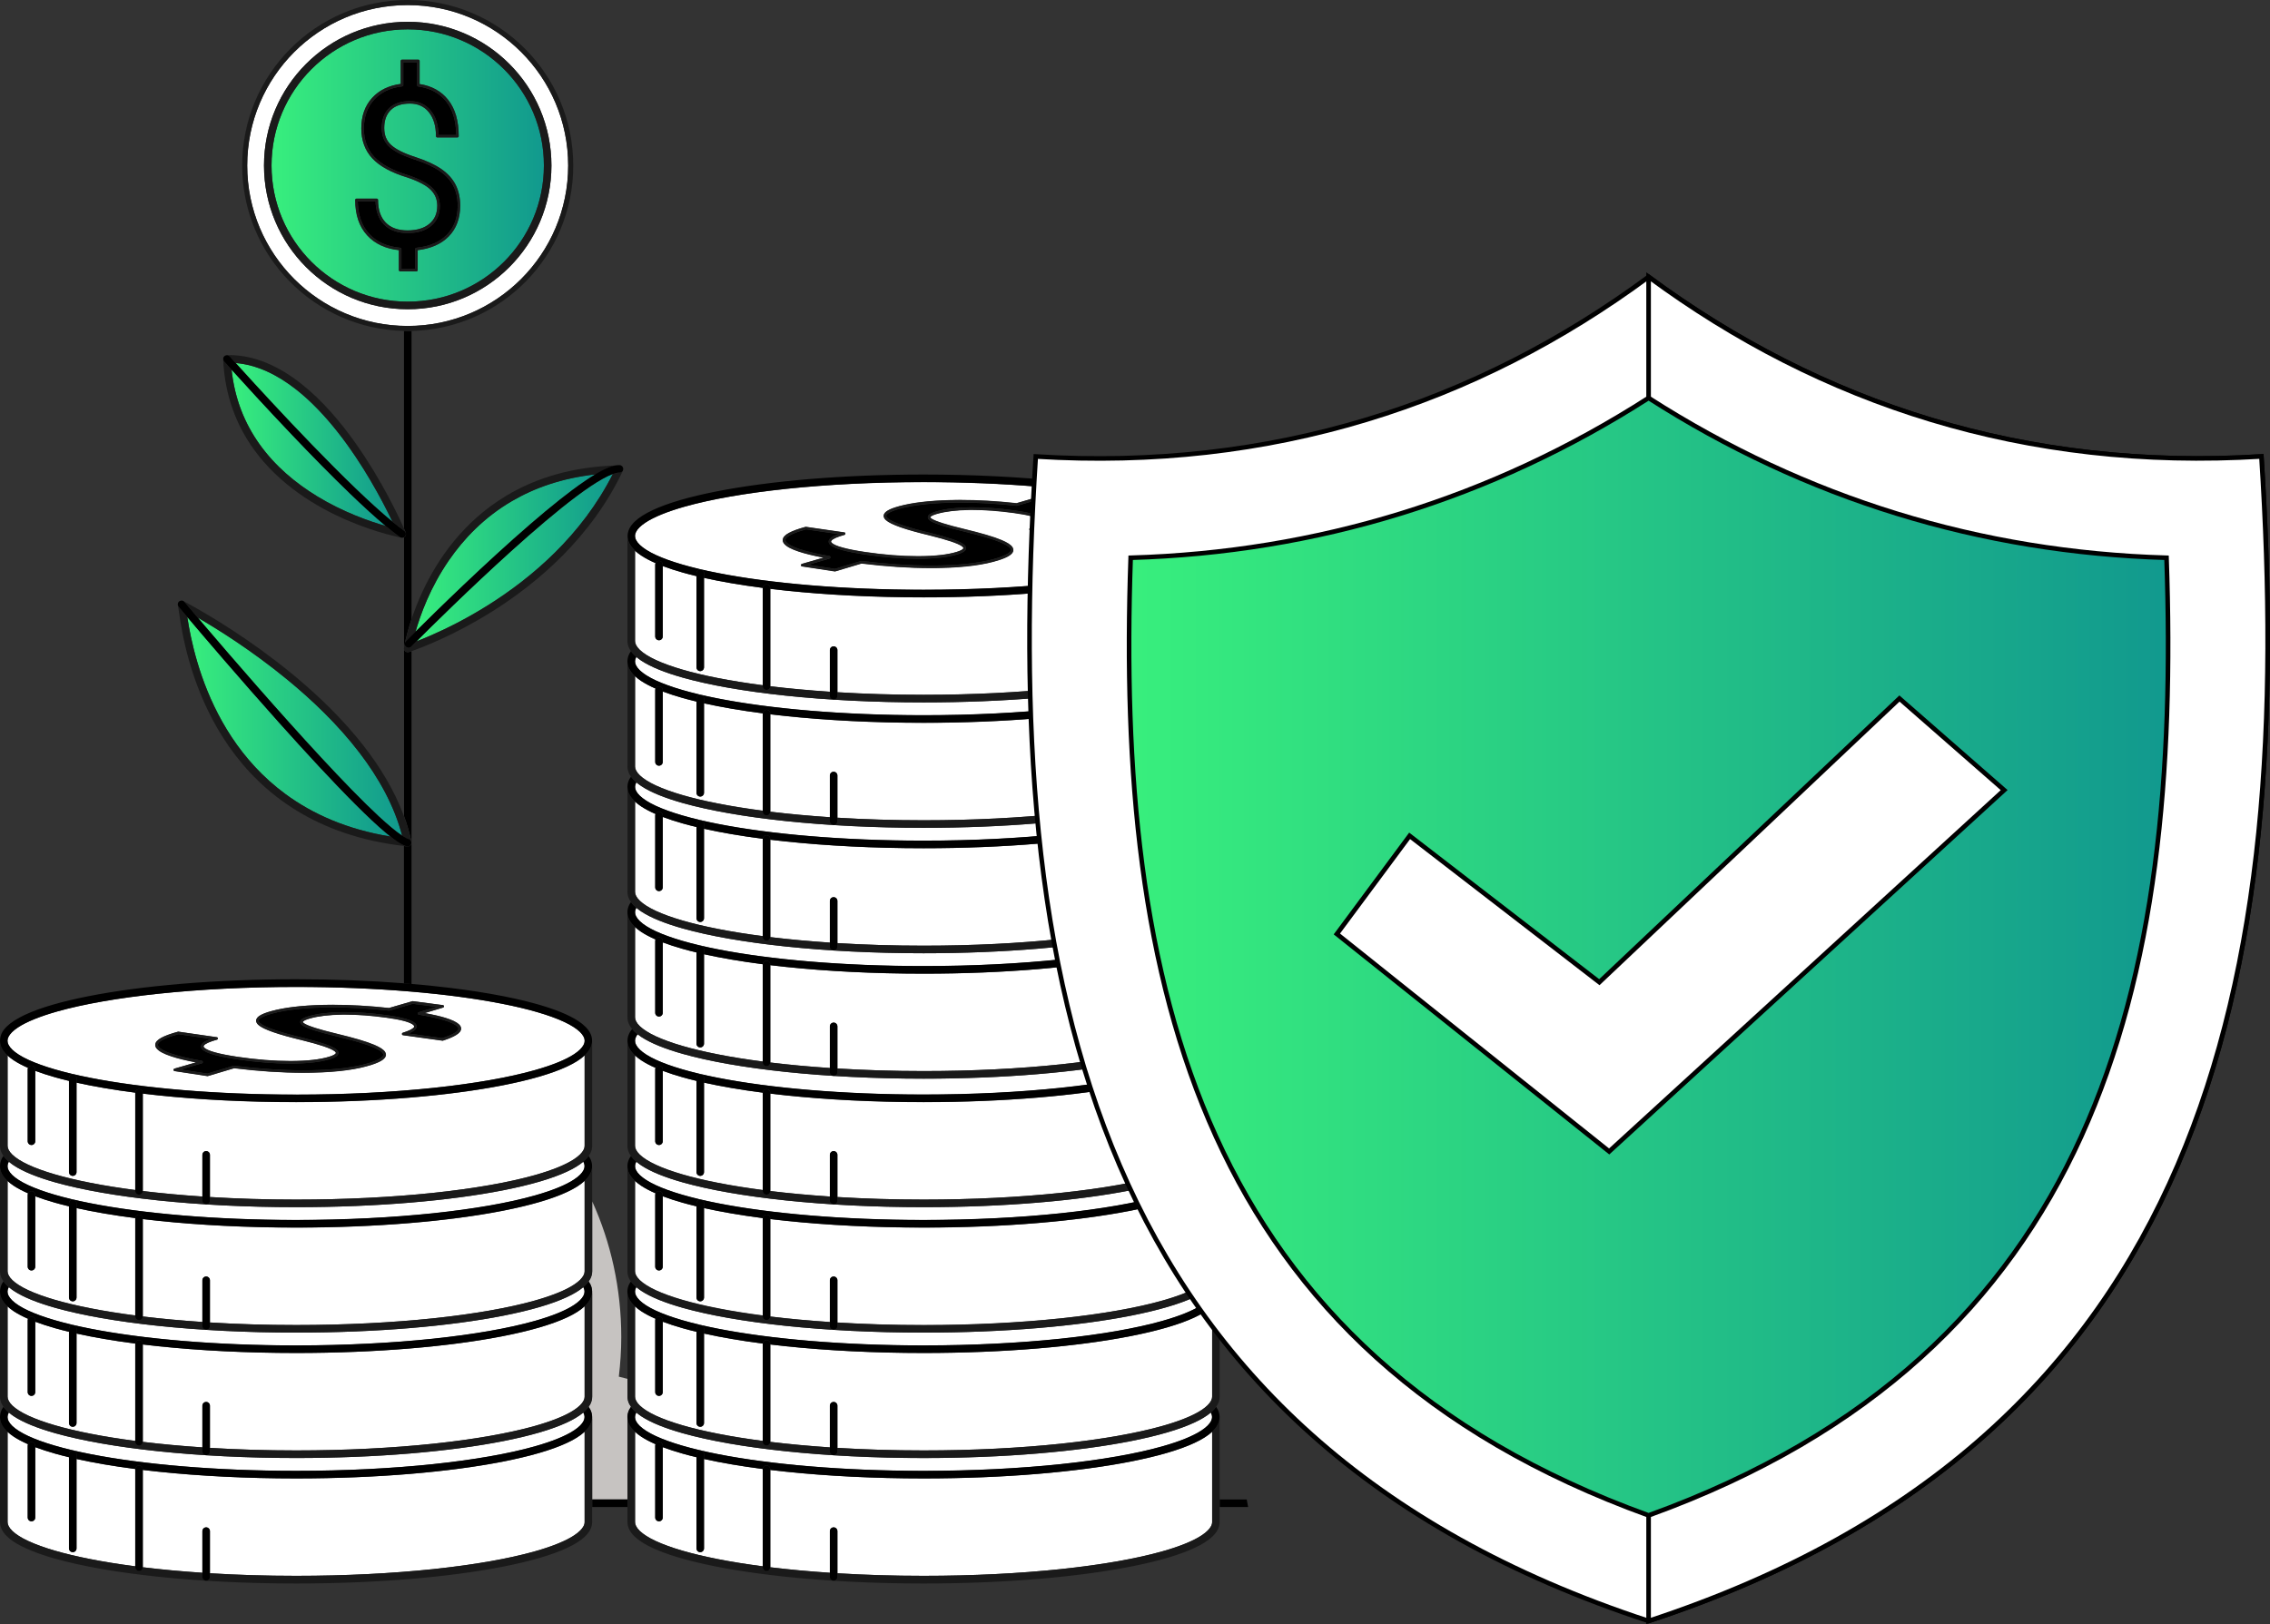 <?xml version="1.0" encoding="UTF-8"?>
<svg xmlns="http://www.w3.org/2000/svg" xmlns:xlink="http://www.w3.org/1999/xlink" id="Layer_2" viewBox="0 0 494.07 353.59">
  <rect x="0" y="0" width="494.07" height="353.59" fill="#333333" stroke="none"/>
  <defs>
    <style>.cls-1,.cls-2{fill:#fff;}.cls-3{fill:#c6c3c1;}.cls-4{fill:#1a1a1a;}.cls-2,.cls-5{fill-rule:evenodd;stroke:#000;stroke-miterlimit:10;}.cls-6{fill:url(#New_Gradient_Swatch_2);}.cls-7{fill:url(#New_Gradient_Swatch_2-6);}.cls-8{fill:url(#New_Gradient_Swatch_2-5);}.cls-9{fill:url(#New_Gradient_Swatch_2-2);}.cls-10{fill:url(#New_Gradient_Swatch_2-4);}.cls-11{fill:url(#New_Gradient_Swatch_2-3);}.cls-12{fill:url(#New_Gradient_Swatch_2-7);}.cls-5{fill:url(#New_Gradient_Swatch_2-8);}</style>
    <linearGradient id="New_Gradient_Swatch_2" x1="43.05" y1="158.2" x2="87.53" y2="158.2" gradientUnits="userSpaceOnUse">
      <stop offset="0" stop-color="#38ef7d"></stop>
      <stop offset="1" stop-color="#11998e"></stop>
    </linearGradient>
    <linearGradient id="New_Gradient_Swatch_2-2" x1="40.76" y1="158.22" x2="84.99" y2="158.22" xlink:href="#New_Gradient_Swatch_2"></linearGradient>
    <linearGradient id="New_Gradient_Swatch_2-3" x1="90.69" y1="121.41" x2="133.37" y2="121.41" xlink:href="#New_Gradient_Swatch_2"></linearGradient>
    <linearGradient id="New_Gradient_Swatch_2-4" x1="90.43" y1="120.4" x2="129.6" y2="120.4" xlink:href="#New_Gradient_Swatch_2"></linearGradient>
    <linearGradient id="New_Gradient_Swatch_2-5" x1="51.31" y1="96.29" x2="85.41" y2="96.29" xlink:href="#New_Gradient_Swatch_2"></linearGradient>
    <linearGradient id="New_Gradient_Swatch_2-6" x1="50.4" y1="97.5" x2="83.98" y2="97.5" xlink:href="#New_Gradient_Swatch_2"></linearGradient>
    <linearGradient id="New_Gradient_Swatch_2-7" x1="59.1" y1="36.03" x2="118.37" y2="36.03" xlink:href="#New_Gradient_Swatch_2"></linearGradient>
    <linearGradient id="New_Gradient_Swatch_2-8" x1="245.75" y1="208.28" x2="471.9" y2="208.28" xlink:href="#New_Gradient_Swatch_2"></linearGradient>
  </defs>
  <g id="Layer_1-2">
    <g>
      <g>
        <path d="M89.56,141.77c-.37,.13-.57,.19-.57,.19-.27,.09-.57,.03-.78-.16-.22-.19-.32-.47-.28-.75,0-.04,.39-2.54,1.64-6.28v-62.73c-.27,0-.55,.02-.82,.02s-.55-.01-.82-.02v43.02c.24,.54,.37,.85,.37,.86,0,0,0,0,0,.01,.02,.06,.04,.13,.05,.19,0,.02,0,.03,0,.05,0,.05,0,.1,0,.15,0,.02,0,.04,0,.05-.01,.06-.03,.12-.05,.18,0,0,0,0,0,.01-.02,.05-.05,.1-.08,.15,0,0-.01,.01-.02,.02,0,0,0,.01,0,.02,0,0-.02,.02-.03,.02-.03,.04-.07,.08-.11,.11-.01,.01-.03,.02-.04,.03-.02,.02-.05,.03-.08,.04v60.7c.67,1.84,1.22,3.72,1.63,5.64,0,0,0,.01,0,.02,0,.05,.01,.09,.01,.14,0,.01,0,.03,0,.04,0,.06,0,.12-.03,.18,0,0,0,0,0,0,0,0,0,.02-.01,.03-.01,.05-.03,.1-.06,.14,0,.02-.02,.03-.03,.05-.02,.04-.05,.07-.07,.1,0,0,0,.01-.02,.02,0,0-.02,.02-.03,.02-.03,.03-.06,.05-.09,.08-.02,.01-.03,.03-.05,.04-.04,.02-.07,.04-.11,.06-.02,0-.03,.02-.05,.02-.06,.02-.11,.04-.17,.04,0,0-.02,0-.03,0-.05,0-.1,0-.15,0,0,0-.01,0-.02,0-.25-.03-.49-.06-.74-.09v29.92c.55,.04,1.1,.09,1.65,.14v-72.47Z"></path>
        <path class="cls-3" d="M128.47,278.41c-.1,.19-.22,.38-.35,.56,.13,.18,.25,.37,.35,.56,.27,.52,.42,1.08,.42,1.66v22.87c0,.57-.15,1.14-.42,1.66-.1,.19-.22,.38-.35,.56,.13,.18,.25,.37,.35,.56,.27,.52,.42,1.08,.42,1.66v17.94h7.69v-17.94c0-.57,.15-1.14,.42-1.66,.1-.19,.22-.38,.35-.56-.13-.18-.25-.37-.35-.56-.27-.52-.42-1.08-.42-1.66v-3.87c-.62-.16-1.25-.32-1.89-.48,.33-2.82,.53-5.69,.53-8.61,0-10.6-2.27-20.62-6.32-29.54v15.18c0,.57-.15,1.14-.42,1.66Z"></path>
        <rect x="128.89" y="326.44" width="7.69" height="1.65"></rect>
        <path d="M271.35,326.44h-5.89v1.65h6.2c-.1-.54-.21-1.09-.31-1.65Z"></path>
        <path class="cls-1" d="M246.17,318.18c-11.59,2.28-27.53,3.69-45.14,3.69-10.84,0-21.04-.53-29.99-1.47-1.15-.12-2.27-.25-3.38-.38v21.16s0,.02,0,.03c4.04,.49,8.39,.9,12.97,1.2v-9.08c0-.45,.37-.82,.82-.82s.82,.37,.82,.82v9.18c5.93,.36,12.23,.56,18.76,.56,10.78,0,20.93-.53,29.82-1.46,8.88-.93,16.49-2.27,22.17-3.88,3.78-1.07,6.71-2.26,8.54-3.48,1.05-.69,1.72-1.39,2.03-1.99,.17-.32,.24-.61,.24-.9v-19.65c-.94,.88-2.22,1.67-3.83,2.42-3.32,1.55-8.03,2.9-13.82,4.05Z"></path>
        <path class="cls-1" d="M166.01,319.86s0-.04,0-.05c-4.73-.61-9.02-1.34-12.78-2.18v19.47c0,.45-.37,.82-.82,.82s-.82-.37-.82-.82v-19.86c-1.05-.25-2.06-.51-3.01-.78-1.59-.45-3.03-.92-4.33-1.41v15.33c0,.45-.37,.82-.82,.82s-.82-.37-.82-.82v-15.64c0-.12,.03-.23,.07-.33-1.19-.52-2.24-1.07-3.1-1.64-.51-.34-.96-.69-1.36-1.06v19.65c0,.29,.07,.58,.24,.9,.17,.32,.43,.67,.8,1.03,.75,.72,1.93,1.48,3.48,2.2,3.12,1.45,7.73,2.8,13.45,3.92,2.98,.59,6.28,1.12,9.82,1.58v-21.14Z"></path>
        <path class="cls-4" d="M265.46,326.44v-17.94c0,.58-.15,1.14-.42,1.66-.27,.52-.65,1-1.12,1.46-.03,.03-.07,.06-.1,.09v19.65c0,.29-.07,.58-.24,.9-.31,.6-.98,1.3-2.03,1.99-1.83,1.22-4.76,2.41-8.54,3.48-5.68,1.6-13.29,2.94-22.17,3.88-8.88,.93-19.03,1.46-29.82,1.46-6.53,0-12.83-.19-18.76-.56v.77c0,.45-.37,.82-.82,.82s-.82-.37-.82-.82v-.88c-4.58-.31-8.93-.71-12.97-1.2-.02,.44-.38,.79-.82,.79s-.82-.37-.82-.82v-.17c-3.54-.46-6.83-.99-9.82-1.58-5.72-1.12-10.33-2.47-13.45-3.92-1.56-.72-2.74-1.48-3.48-2.2-.37-.36-.64-.71-.8-1.03-.17-.32-.24-.61-.24-.9v-19.65c-.52-.48-.94-1-1.23-1.55-.27-.52-.42-1.08-.42-1.66v22.87c0,.57,.15,1.14,.42,1.66,.51,.98,1.4,1.82,2.58,2.61,2.08,1.37,5.13,2.59,9.01,3.69,5.82,1.64,13.5,2.99,22.45,3.93,8.95,.94,19.15,1.47,29.99,1.47,17.61,0,33.56-1.4,45.14-3.69,5.8-1.14,10.5-2.5,13.82-4.05,1.66-.78,2.98-1.59,3.93-2.51,.47-.46,.86-.94,1.12-1.46,.27-.52,.42-1.08,.42-1.66v-4.93Z"></path>
        <path class="cls-1" d="M138.22,308.51c0,.29,.07,.58,.24,.91,.17,.32,.43,.67,.8,1.03,.75,.72,1.93,1.48,3.48,2.2,3.12,1.45,7.73,2.8,13.45,3.92,11.44,2.25,27.31,3.66,44.83,3.66,10.78,0,20.93-.53,29.82-1.46,8.88-.93,16.49-2.27,22.17-3.88,3.78-1.07,6.71-2.26,8.54-3.48,1.05-.69,1.72-1.39,2.03-1.99,.17-.32,.24-.62,.24-.91,0-.29-.07-.58-.24-.91-.01-.02-.03-.05-.04-.07-.91,.78-2.1,1.49-3.55,2.16-3.32,1.55-8.03,2.9-13.82,4.05-11.59,2.28-27.53,3.69-45.14,3.69-10.84,0-21.04-.53-29.99-1.47-8.95-.94-16.63-2.29-22.45-3.93-3.88-1.1-6.93-2.32-9.01-3.69-.39-.26-.75-.53-1.07-.81-.01,.03-.03,.05-.04,.08-.17,.32-.24,.61-.24,.9Z"></path>
        <path d="M138.22,311.72c.39,.37,.85,.72,1.36,1.06,.87,.57,1.91,1.12,3.1,1.64,.13-.29,.42-.49,.75-.49,.45,0,.82,.37,.82,.82v.31c1.3,.49,2.74,.96,4.33,1.41,.95,.27,1.96,.53,3.01,.78v-.65c0-.45,.37-.82,.82-.82s.82,.37,.82,.82v1.03c3.76,.83,8.05,1.57,12.78,2.18,.03-.43,.38-.77,.82-.77s.82,.37,.82,.82v.15c1.11,.13,2.23,.26,3.38,.38,8.95,.94,19.15,1.47,29.99,1.47,17.61,0,33.56-1.4,45.14-3.69,5.8-1.14,10.5-2.5,13.82-4.05,1.61-.75,2.89-1.54,3.83-2.42,.03-.03,.07-.06,.1-.09,.47-.46,.86-.94,1.12-1.46,.27-.52,.42-1.08,.42-1.66,0-.57-.15-1.14-.42-1.66-.1-.19-.22-.38-.35-.56-.22,.31-.48,.61-.78,.9-.12,.12-.25,.23-.38,.34,.01,.02,.03,.05,.04,.07,.17,.32,.24,.61,.24,.91,0,.29-.07,.58-.24,.91-.31,.6-.98,1.3-2.03,1.99-1.83,1.22-4.76,2.41-8.54,3.48-5.68,1.61-13.29,2.94-22.17,3.88-8.88,.93-19.03,1.46-29.82,1.46-17.52,0-33.39-1.4-44.83-3.66-5.72-1.13-10.33-2.47-13.45-3.92-1.56-.72-2.74-1.48-3.48-2.2-.37-.36-.64-.71-.8-1.03-.17-.32-.24-.62-.24-.91,0-.29,.07-.58,.24-.9,.01-.03,.03-.05,.04-.08-.46-.39-.85-.8-1.16-1.24-.13,.18-.25,.37-.35,.56-.27,.52-.42,1.08-.42,1.66,0,.58,.15,1.14,.42,1.66,.29,.56,.71,1.07,1.23,1.55Z"></path>
        <path d="M142.61,330.38c0,.45,.37,.82,.82,.82s.82-.37,.82-.82v-15.64c0-.45-.37-.82-.82-.82-.34,0-.62,.2-.75,.49-.04,.1-.07,.21-.07,.33v15.64Z"></path>
        <path d="M151.59,337.1c0,.45,.37,.82,.82,.82s.82-.37,.82-.82v-20.51c0-.45-.37-.82-.82-.82s-.82,.37-.82,.82v20.51Z"></path>
        <path d="M167.65,320.01v-.15c0-.45-.37-.82-.82-.82s-.79,.34-.82,.77c0,.02,0,.04,0,.05v21.32c0,.45,.37,.82,.82,.82s.8-.35,.82-.79c0-.01,0-.02,0-.03v-21.16Z"></path>
        <path d="M181.44,332.52c-.45,0-.82,.37-.82,.82v9.96c0,.45,.37,.82,.82,.82s.82-.37,.82-.82v-9.96c0-.45-.37-.82-.82-.82Z"></path>
        <path class="cls-1" d="M246.17,290.87c-11.59,2.28-27.53,3.69-45.14,3.69-10.84,0-21.04-.53-29.99-1.47-1.15-.12-2.27-.25-3.38-.38v21.16s0,.02,0,.04c4.04,.49,8.39,.9,12.97,1.2v-9.08c0-.45,.37-.82,.82-.82s.82,.37,.82,.82v9.18c5.93,.36,12.23,.56,18.76,.56,10.78,0,20.93-.53,29.82-1.46,8.88-.93,16.49-2.27,22.17-3.88,3.78-1.07,6.71-2.26,8.54-3.48,1.05-.69,1.72-1.39,2.03-1.99,.17-.32,.24-.61,.24-.91v-19.65c-.94,.88-2.22,1.67-3.83,2.42-3.32,1.55-8.03,2.9-13.82,4.05Z"></path>
        <path class="cls-1" d="M166.01,292.56s0-.04,0-.05c-4.73-.61-9.02-1.34-12.78-2.18v19.47c0,.45-.37,.82-.82,.82s-.82-.37-.82-.82v-19.86c-1.05-.25-2.06-.51-3.01-.78-1.59-.45-3.03-.92-4.33-1.41v15.33c0,.45-.37,.82-.82,.82s-.82-.37-.82-.82v-15.64c0-.12,.03-.23,.07-.33-1.19-.52-2.24-1.07-3.1-1.64-.51-.34-.96-.69-1.36-1.06v19.65c0,.29,.07,.58,.24,.9,.17,.32,.43,.67,.8,1.03,.75,.72,1.93,1.48,3.48,2.2,3.12,1.45,7.73,2.8,13.45,3.92,2.98,.59,6.28,1.12,9.82,1.58v-21.14Z"></path>
        <path class="cls-4" d="M136.99,305.72c.1,.19,.22,.38,.35,.56,.31,.44,.7,.85,1.16,1.24,.32,.28,.68,.54,1.07,.81,2.08,1.37,5.13,2.59,9.01,3.69,5.82,1.64,13.5,2.99,22.45,3.93,8.95,.94,19.15,1.47,29.99,1.47,17.61,0,33.56-1.4,45.14-3.69,5.8-1.14,10.5-2.5,13.82-4.05,1.45-.68,2.64-1.39,3.55-2.16,.13-.11,.26-.23,.38-.34,.3-.29,.56-.59,.78-.9,.13-.18,.25-.37,.35-.56,.27-.52,.42-1.08,.42-1.66v-15.72c-.22-1.68-.44-3.38-.66-5.08-.24,.37-.54,.72-.88,1.05-.03,.03-.07,.06-.1,.09v19.65c0,.29-.07,.58-.24,.91-.31,.6-.98,1.3-2.03,1.99-1.83,1.22-4.76,2.41-8.54,3.48-5.68,1.6-13.29,2.94-22.17,3.88-8.88,.93-19.03,1.46-29.82,1.46-6.53,0-12.83-.19-18.76-.56v.77c0,.45-.37,.82-.82,.82s-.82-.37-.82-.82v-.88c-4.58-.31-8.93-.71-12.97-1.2-.02,.44-.38,.79-.82,.79s-.82-.37-.82-.82v-.17c-3.54-.46-6.83-.99-9.82-1.58-5.72-1.12-10.33-2.47-13.45-3.92-1.56-.72-2.74-1.48-3.48-2.2-.37-.36-.64-.71-.8-1.03-.17-.32-.24-.61-.24-.9v-19.65c-.52-.48-.94-1-1.23-1.55-.27-.52-.42-1.08-.42-1.66v22.87c0,.57,.15,1.14,.42,1.66Z"></path>
        <path class="cls-1" d="M246.17,286.43c-11.59,2.28-27.53,3.69-45.14,3.69-10.84,0-21.04-.53-29.99-1.47-8.95-.94-16.63-2.29-22.45-3.93-3.88-1.1-6.93-2.32-9.01-3.69-.39-.26-.75-.53-1.07-.81-.01,.03-.03,.05-.04,.08-.17,.32-.24,.61-.24,.9,0,.29,.07,.58,.24,.91,.17,.32,.43,.67,.8,1.03,.75,.72,1.93,1.48,3.48,2.2,3.12,1.45,7.73,2.8,13.45,3.92,11.44,2.25,27.31,3.66,44.83,3.66,10.78,0,20.93-.53,29.82-1.46,8.88-.93,16.49-2.27,22.17-3.88,3.78-1.07,6.71-2.26,8.54-3.48,1.05-.69,1.72-1.39,2.03-1.99,.17-.32,.24-.62,.24-.91,0-.29-.07-.58-.24-.91-.01-.02-.03-.05-.04-.07-.91,.78-2.1,1.49-3.55,2.16-3.32,1.55-8.03,2.9-13.82,4.05Z"></path>
        <path d="M138.22,284.41c.39,.37,.85,.72,1.36,1.06,.87,.57,1.91,1.12,3.1,1.64,.13-.29,.42-.49,.75-.49,.45,0,.82,.37,.82,.82v.31c1.3,.49,2.74,.96,4.33,1.41,.95,.27,1.96,.53,3.01,.78v-.65c0-.45,.37-.82,.82-.82s.82,.37,.82,.82v1.03c3.76,.83,8.05,1.57,12.78,2.18,.03-.43,.38-.77,.82-.77s.82,.37,.82,.82v.15c1.11,.13,2.23,.26,3.38,.38,8.95,.94,19.15,1.47,29.99,1.47,17.61,0,33.56-1.4,45.14-3.69,5.8-1.14,10.5-2.5,13.82-4.05,1.61-.75,2.89-1.54,3.83-2.42,.03-.03,.07-.06,.1-.09,.35-.33,.64-.68,.88-1.05-.1-.75-.19-1.5-.29-2.25-.07-.52-.13-1.04-.2-1.56-.13,.14-.26,.28-.4,.42-.12,.12-.25,.23-.38,.34,.01,.02,.03,.05,.04,.07,.17,.32,.24,.61,.24,.91,0,.29-.07,.58-.24,.91-.31,.6-.98,1.3-2.03,1.99-1.83,1.22-4.76,2.41-8.54,3.48-5.68,1.61-13.29,2.94-22.17,3.88-8.88,.93-19.03,1.46-29.82,1.46-17.52,0-33.39-1.4-44.83-3.66-5.72-1.13-10.33-2.47-13.45-3.92-1.56-.72-2.74-1.48-3.48-2.2-.37-.36-.64-.71-.8-1.03-.17-.32-.24-.62-.24-.91,0-.29,.07-.58,.24-.9,.01-.03,.03-.05,.04-.08-.46-.39-.85-.8-1.16-1.24-.13,.18-.25,.37-.35,.56-.27,.52-.42,1.08-.42,1.66,0,.58,.15,1.14,.42,1.66,.29,.56,.71,1.07,1.23,1.55Z"></path>
        <path d="M142.61,303.07c0,.45,.37,.82,.82,.82s.82-.37,.82-.82v-15.64c0-.45-.37-.82-.82-.82-.34,0-.62,.2-.75,.49-.04,.1-.07,.21-.07,.33v15.64Z"></path>
        <path d="M151.59,309.8c0,.45,.37,.82,.82,.82s.82-.37,.82-.82v-20.51c0-.45-.37-.82-.82-.82s-.82,.37-.82,.82v20.51Z"></path>
        <path d="M167.65,292.71v-.15c0-.45-.37-.82-.82-.82s-.79,.34-.82,.77c0,.02,0,.04,0,.05v21.32c0,.45,.37,.82,.82,.82s.8-.35,.82-.79c0-.01,0-.02,0-.04v-21.16Z"></path>
        <path d="M181.44,305.21c-.45,0-.82,.37-.82,.82v9.96c0,.45,.37,.82,.82,.82s.82-.37,.82-.82v-9.96c0-.45-.37-.82-.82-.82Z"></path>
        <path class="cls-1" d="M261.85,258.54c-.56,.34-1.18,.66-1.86,.98-3.32,1.55-8.03,2.9-13.82,4.05-11.59,2.28-27.53,3.69-45.14,3.69-10.84,0-21.04-.53-29.99-1.47-1.15-.12-2.27-.25-3.38-.38v21.16s0,.02,0,.04c4.04,.49,8.39,.9,12.97,1.2v-9.08c0-.45,.37-.82,.82-.82s.82,.37,.82,.82v9.18c5.93,.36,12.23,.56,18.76,.56,10.78,0,20.93-.53,29.82-1.46,8.88-.93,16.49-2.27,22.17-3.88,3.78-1.07,6.71-2.26,8.54-3.48,1.05-.69,1.72-1.39,2.03-1.99,.17-.32,.24-.61,.24-.91v-1.36c-.68-5.55-1.33-11.19-1.97-16.86Z"></path>
        <path class="cls-1" d="M166.01,265.25s0-.04,0-.06c-4.73-.61-9.02-1.34-12.78-2.18v19.47c0,.45-.37,.82-.82,.82s-.82-.37-.82-.82v-19.86c-1.05-.25-2.06-.51-3.01-.78-1.59-.45-3.03-.92-4.33-1.41v15.33c0,.45-.37,.82-.82,.82s-.82-.37-.82-.82v-15.64c0-.12,.03-.23,.07-.33-1.19-.52-2.24-1.07-3.1-1.64-.51-.34-.96-.69-1.36-1.06v19.65c0,.29,.07,.58,.24,.9,.17,.32,.43,.67,.8,1.03,.75,.72,1.93,1.48,3.48,2.2,3.12,1.45,7.73,2.8,13.45,3.92,2.98,.59,6.28,1.12,9.82,1.58v-21.14Z"></path>
        <path class="cls-4" d="M138.5,280.22c.32,.28,.68,.54,1.07,.81,2.08,1.37,5.13,2.59,9.01,3.69,5.82,1.64,13.5,2.99,22.45,3.93,8.95,.94,19.15,1.47,29.99,1.47,17.61,0,33.56-1.4,45.14-3.69,5.8-1.14,10.5-2.5,13.82-4.05,1.45-.68,2.64-1.39,3.55-2.16,.13-.11,.26-.23,.38-.34,.14-.14,.27-.28,.4-.42-.17-1.35-.34-2.7-.5-4.05v1.36c0,.29-.07,.58-.24,.91-.31,.6-.98,1.3-2.03,1.99-1.83,1.22-4.76,2.41-8.54,3.48-5.68,1.6-13.29,2.94-22.17,3.88-8.88,.93-19.03,1.46-29.82,1.46-6.53,0-12.83-.19-18.76-.56v.77c0,.45-.37,.82-.82,.82s-.82-.37-.82-.82v-.88c-4.58-.31-8.93-.71-12.97-1.2-.02,.44-.38,.79-.82,.79s-.82-.37-.82-.82v-.17c-3.54-.46-6.83-.99-9.82-1.58-5.72-1.12-10.33-2.47-13.45-3.92-1.56-.72-2.74-1.48-3.48-2.2-.37-.36-.64-.71-.8-1.03-.17-.32-.24-.61-.24-.9v-19.65c-.52-.48-.94-1-1.23-1.55-.27-.52-.42-1.08-.42-1.66v22.87c0,.57,.15,1.14,.42,1.66,.1,.19,.22,.38,.35,.56,.31,.44,.7,.85,1.16,1.24Z"></path>
        <path class="cls-1" d="M259.99,255.07c-3.32,1.55-8.03,2.9-13.82,4.05-11.59,2.28-27.53,3.69-45.14,3.69-10.84,0-21.04-.53-29.99-1.47-8.95-.94-16.63-2.29-22.45-3.93-3.88-1.1-6.93-2.32-9.01-3.69-.39-.26-.75-.53-1.07-.81-.01,.03-.03,.05-.04,.08-.17,.32-.24,.61-.24,.9,0,.29,.07,.58,.24,.91,.17,.32,.43,.67,.8,1.03,.75,.72,1.93,1.48,3.48,2.2,3.12,1.45,7.73,2.8,13.45,3.92,11.44,2.25,27.31,3.66,44.83,3.66,10.78,0,20.93-.53,29.82-1.46,8.88-.93,16.49-2.27,22.17-3.88,3.78-1.07,6.71-2.26,8.54-3.48,.03-.02,.06-.04,.1-.07-.09-.79-.17-1.57-.26-2.36-.44,.24-.9,.48-1.4,.71Z"></path>
        <path d="M138.22,257.1c.39,.37,.85,.72,1.36,1.06,.87,.57,1.91,1.12,3.1,1.64,.13-.29,.42-.49,.75-.49,.45,0,.82,.37,.82,.82v.31c1.3,.49,2.74,.96,4.33,1.41,.95,.27,1.96,.53,3.01,.78v-.65c0-.45,.37-.82,.82-.82s.82,.37,.82,.82v1.03c3.76,.83,8.05,1.57,12.78,2.18,.03-.43,.38-.77,.82-.77s.82,.37,.82,.82v.15c1.11,.13,2.23,.26,3.38,.38,8.95,.94,19.15,1.47,29.99,1.47,17.61,0,33.56-1.4,45.14-3.69,5.8-1.14,10.5-2.5,13.82-4.05,.68-.32,1.3-.64,1.86-.98-.07-.61-.13-1.21-.2-1.82-.03,.02-.06,.04-.1,.07-1.83,1.22-4.76,2.41-8.54,3.48-5.68,1.61-13.29,2.94-22.17,3.88-8.88,.93-19.03,1.46-29.82,1.46-17.52,0-33.39-1.4-44.83-3.66-5.72-1.13-10.33-2.47-13.45-3.92-1.56-.72-2.74-1.48-3.48-2.2-.37-.36-.64-.71-.8-1.03-.17-.32-.24-.62-.24-.91,0-.29,.07-.58,.24-.9,.01-.03,.03-.05,.04-.08-.46-.39-.85-.8-1.16-1.24-.13,.18-.25,.37-.35,.56-.27,.52-.42,1.08-.42,1.66,0,.58,.15,1.14,.42,1.66,.29,.56,.71,1.07,1.23,1.55Z"></path>
        <path d="M142.61,275.77c0,.45,.37,.82,.82,.82s.82-.37,.82-.82v-15.64c0-.45-.37-.82-.82-.82-.34,0-.62,.2-.75,.49-.04,.1-.07,.21-.07,.33v15.64Z"></path>
        <path d="M151.59,282.49c0,.45,.37,.82,.82,.82s.82-.37,.82-.82v-20.51c0-.45-.37-.82-.82-.82s-.82,.37-.82,.82v20.51Z"></path>
        <path d="M167.65,265.4v-.15c0-.45-.37-.82-.82-.82s-.79,.34-.82,.77c0,.02,0,.04,0,.06v21.32c0,.45,.37,.82,.82,.82s.8-.35,.82-.79c0-.01,0-.02,0-.04v-21.16Z"></path>
        <path d="M181.44,277.9c-.45,0-.82,.37-.82,.82v9.96c0,.45,.37,.82,.82,.82s.82-.37,.82-.82v-9.96c0-.45-.37-.82-.82-.82Z"></path>
        <path class="cls-1" d="M166.01,237.94s0-.04,0-.06c-4.73-.61-9.02-1.34-12.78-2.18v19.47c0,.45-.37,.82-.82,.82s-.82-.37-.82-.82v-19.86c-1.05-.25-2.06-.51-3.01-.78-1.59-.45-3.03-.92-4.33-1.41v15.33c0,.45-.37,.82-.82,.82s-.82-.37-.82-.82v-15.64c0-.12,.03-.23,.07-.33-1.19-.52-2.24-1.07-3.1-1.64-.51-.34-.96-.69-1.36-1.06v19.65c0,.29,.07,.58,.24,.9,.17,.32,.43,.67,.8,1.03,.75,.72,1.93,1.48,3.48,2.2,3.12,1.45,7.73,2.8,13.45,3.92,2.98,.59,6.28,1.12,9.82,1.58v-21.14Z"></path>
        <path class="cls-1" d="M259.14,232.59c-3.26,1.39-7.65,2.62-12.97,3.67-11.59,2.28-27.53,3.69-45.14,3.69-10.84,0-21.04-.53-29.99-1.47-1.15-.12-2.27-.25-3.38-.38v21.17s0,.02,0,.03c4.04,.49,8.39,.9,12.97,1.2v-9.08c0-.45,.37-.82,.82-.82s.82,.37,.82,.82v9.18c5.93,.36,12.23,.56,18.76,.56,10.78,0,20.93-.53,29.82-1.46,8.88-.93,16.49-2.27,22.17-3.88,3.56-1,6.34-2.12,8.19-3.26-.72-6.68-1.41-13.37-2.06-19.98Z"></path>
        <path class="cls-4" d="M138.5,252.91c.32,.28,.68,.54,1.07,.81,2.08,1.37,5.13,2.59,9.01,3.69,5.82,1.64,13.5,2.99,22.45,3.93,8.95,.94,19.15,1.47,29.99,1.47,17.61,0,33.56-1.4,45.14-3.69,5.8-1.14,10.5-2.5,13.82-4.05,.5-.23,.97-.47,1.4-.71-.07-.6-.13-1.2-.19-1.8-1.84,1.14-4.63,2.26-8.19,3.26-5.68,1.6-13.29,2.94-22.17,3.88-8.88,.93-19.03,1.46-29.82,1.46-6.53,0-12.83-.19-18.76-.56v.77c0,.45-.37,.82-.82,.82s-.82-.37-.82-.82v-.88c-4.58-.31-8.93-.71-12.97-1.2-.02,.44-.38,.79-.82,.79s-.82-.37-.82-.82v-.17c-3.54-.46-6.83-.99-9.82-1.58-5.72-1.12-10.33-2.47-13.45-3.92-1.56-.72-2.74-1.48-3.48-2.2-.37-.36-.64-.71-.8-1.03-.17-.32-.24-.61-.24-.9v-19.65c-.52-.48-.94-1-1.23-1.55-.27-.52-.42-1.08-.42-1.66v22.87c0,.57,.15,1.14,.42,1.66,.1,.19,.22,.38,.35,.56,.31,.44,.7,.85,1.16,1.24Z"></path>
        <path class="cls-1" d="M246.17,231.15c-11.59,2.28-27.53,3.69-45.14,3.69-10.84,0-21.04-.53-29.99-1.47-8.95-.94-16.63-2.29-22.45-3.93-3.88-1.1-6.93-2.32-9.01-3.69-.28-.19-.54-.38-.79-.57-.13,.17-.25,.34-.33,.5-.17,.32-.24,.61-.24,.9,0,.29,.07,.58,.24,.91,.17,.32,.43,.67,.8,1.03,.75,.72,1.93,1.48,3.48,2.2,3.12,1.45,7.73,2.8,13.45,3.92,11.44,2.25,27.31,3.66,44.83,3.66,10.78,0,20.93-.53,29.82-1.46,8.88-.93,16.49-2.27,22.17-3.88,2.33-.66,4.34-1.36,5.96-2.09-.1-1.06-.21-2.13-.31-3.18-3.2,1.31-7.43,2.47-12.5,3.47Z"></path>
        <path d="M138.22,229.79c.39,.37,.85,.72,1.36,1.06,.87,.57,1.91,1.12,3.1,1.64,.13-.29,.42-.49,.75-.49,.45,0,.82,.37,.82,.82v.31c1.3,.49,2.74,.96,4.33,1.41,.95,.27,1.96,.53,3.01,.78v-.65c0-.45,.37-.82,.82-.82s.82,.37,.82,.82v1.03c3.76,.83,8.05,1.57,12.78,2.18,.03-.43,.38-.77,.82-.77s.82,.37,.82,.82v.15c1.11,.13,2.23,.26,3.38,.38,8.95,.94,19.15,1.47,29.99,1.47,17.61,0,33.56-1.4,45.14-3.69,5.32-1.05,9.72-2.28,12.97-3.67-.06-.57-.11-1.15-.17-1.72-1.63,.73-3.63,1.44-5.96,2.09-5.68,1.61-13.29,2.94-22.17,3.88-8.88,.93-19.03,1.46-29.82,1.46-17.52,0-33.39-1.4-44.83-3.66-5.72-1.13-10.33-2.47-13.45-3.92-1.56-.72-2.74-1.48-3.48-2.2-.37-.36-.64-.71-.8-1.03-.17-.32-.24-.62-.24-.91,0-.29,.07-.58,.24-.9,.08-.16,.19-.33,.33-.5-.46-.36-.86-.74-1.19-1.14-.24,.29-.44,.58-.6,.89-.27,.52-.42,1.08-.42,1.66,0,.58,.15,1.14,.42,1.66,.29,.56,.71,1.07,1.23,1.55Z"></path>
        <path d="M142.61,248.46c0,.45,.37,.82,.82,.82s.82-.37,.82-.82v-15.64c0-.45-.37-.82-.82-.82-.34,0-.62,.2-.75,.49-.04,.1-.07,.21-.07,.33v15.64Z"></path>
        <path d="M151.59,255.18c0,.45,.37,.82,.82,.82s.82-.37,.82-.82v-20.51c0-.45-.37-.82-.82-.82s-.82,.37-.82,.82v20.51Z"></path>
        <path d="M167.65,238.09v-.15c0-.45-.37-.82-.82-.82s-.79,.34-.82,.77c0,.02,0,.04,0,.06v21.32c0,.45,.37,.82,.82,.82s.8-.35,.82-.79c0-.01,0-.02,0-.03v-21.17Z"></path>
        <path d="M181.44,250.6c-.45,0-.82,.37-.82,.82v9.96c0,.45,.37,.82,.82,.82s.82-.37,.82-.82v-9.96c0-.45-.37-.82-.82-.82Z"></path>
        <path class="cls-1" d="M166.01,209.97s0-.04,0-.05c-4.73-.61-9.02-1.34-12.78-2.18v19.47c0,.45-.37,.82-.82,.82s-.82-.37-.82-.82v-19.86c-1.05-.25-2.06-.51-3.01-.78-1.59-.45-3.03-.92-4.33-1.41v15.33c0,.45-.37,.82-.82,.82s-.82-.37-.82-.82v-15.64c0-.12,.03-.23,.07-.33-1.19-.52-2.24-1.07-3.1-1.64-.51-.34-.96-.69-1.36-1.06v19.65c0,.29,.07,.58,.24,.9,.17,.32,.43,.67,.8,1.03,.75,.72,1.93,1.48,3.48,2.2,3.12,1.45,7.73,2.8,13.45,3.92,2.98,.59,6.28,1.12,9.82,1.58v-21.14Z"></path>
        <path class="cls-1" d="M256.66,205.57c-2.89,1-6.42,1.91-10.49,2.72-11.59,2.28-27.53,3.69-45.14,3.69-10.84,0-21.04-.53-29.99-1.47-1.15-.12-2.27-.25-3.38-.38v21.16s0,.02,0,.03c4.04,.49,8.39,.9,12.97,1.2v-9.08c0-.45,.37-.82,.82-.82s.82,.37,.82,.82v9.18c5.93,.36,12.23,.56,18.76,.56,10.78,0,20.93-.53,29.82-1.46,8.88-.93,16.49-2.27,22.17-3.88,2.12-.6,3.95-1.23,5.49-1.89-.66-6.96-1.28-13.79-1.85-20.39Z"></path>
        <path class="cls-4" d="M138.78,225.17c.25,.19,.51,.38,.79,.57,2.08,1.37,5.13,2.59,9.01,3.69,5.82,1.64,13.5,2.99,22.45,3.93,8.95,.94,19.15,1.47,29.99,1.47,17.61,0,33.56-1.4,45.14-3.69,5.06-1,9.3-2.16,12.5-3.47-.05-.57-.11-1.15-.16-1.72-1.54,.66-3.37,1.29-5.49,1.89-5.68,1.6-13.29,2.94-22.17,3.88-8.88,.93-19.03,1.46-29.82,1.46-6.53,0-12.83-.19-18.76-.56v.77c0,.45-.37,.82-.82,.82s-.82-.37-.82-.82v-.88c-4.58-.31-8.93-.71-12.97-1.2-.02,.44-.38,.79-.82,.79s-.82-.37-.82-.82v-.17c-3.54-.46-6.83-.99-9.82-1.58-5.72-1.12-10.33-2.47-13.45-3.92-1.56-.72-2.74-1.48-3.48-2.2-.37-.36-.64-.71-.8-1.03-.17-.32-.24-.61-.24-.9v-19.65c-.52-.48-.94-1-1.23-1.55-.27-.52-.42-1.08-.42-1.66v22.87c0,.57,.15,1.14,.42,1.66,.16,.31,.37,.61,.6,.89,.33,.4,.73,.78,1.19,1.14Z"></path>
        <path class="cls-1" d="M246.17,203.84c-11.59,2.28-27.53,3.69-45.14,3.69-10.84,0-21.04-.53-29.99-1.47-8.95-.94-16.63-2.29-22.45-3.93-3.88-1.1-6.93-2.32-9.01-3.69-.39-.26-.75-.53-1.07-.81-.01,.03-.03,.05-.04,.08-.17,.32-.24,.61-.24,.9,0,.29,.07,.58,.24,.91,.17,.32,.43,.67,.8,1.03,.75,.72,1.93,1.48,3.48,2.2,3.12,1.45,7.73,2.8,13.45,3.92,11.44,2.25,27.31,3.66,44.83,3.66,10.78,0,20.93-.53,29.82-1.46,8.88-.93,16.49-2.27,22.17-3.88,1.27-.36,2.43-.73,3.5-1.11-.07-.88-.15-1.75-.22-2.62-2.82,.95-6.22,1.82-10.12,2.59Z"></path>
        <path d="M138.22,201.83c.39,.37,.85,.72,1.36,1.06,.87,.57,1.91,1.12,3.1,1.64,.13-.29,.42-.49,.75-.49,.45,0,.82,.37,.82,.82v.31c1.3,.49,2.74,.96,4.33,1.41,.95,.27,1.96,.53,3.01,.78v-.65c0-.45,.37-.82,.82-.82s.82,.37,.82,.82v1.03c3.76,.83,8.05,1.57,12.78,2.18,.03-.43,.38-.77,.82-.77s.82,.37,.82,.82v.15c1.11,.13,2.23,.26,3.38,.38,8.95,.94,19.15,1.47,29.99,1.47,17.61,0,33.56-1.4,45.14-3.69,4.07-.8,7.6-1.71,10.49-2.72-.05-.57-.1-1.13-.15-1.7-1.07,.38-2.23,.76-3.5,1.11-5.68,1.61-13.29,2.94-22.17,3.88-8.88,.93-19.03,1.46-29.82,1.46-17.52,0-33.39-1.4-44.83-3.66-5.72-1.13-10.33-2.47-13.45-3.92-1.56-.72-2.74-1.48-3.48-2.2-.37-.36-.64-.71-.8-1.03-.17-.32-.24-.62-.24-.91,0-.29,.07-.58,.24-.9,.01-.03,.03-.05,.04-.08-.46-.39-.85-.8-1.16-1.24-.13,.18-.25,.37-.35,.56-.27,.52-.42,1.08-.42,1.66,0,.58,.15,1.14,.42,1.66,.29,.56,.71,1.07,1.23,1.55Z"></path>
        <path d="M142.61,220.49c0,.45,.37,.82,.82,.82s.82-.37,.82-.82v-15.64c0-.45-.37-.82-.82-.82-.34,0-.62,.2-.75,.49-.04,.1-.07,.21-.07,.33v15.64Z"></path>
        <path d="M151.59,227.21c0,.45,.37,.82,.82,.82s.82-.37,.82-.82v-20.51c0-.45-.37-.82-.82-.82s-.82,.37-.82,.82v20.51Z"></path>
        <path d="M167.65,210.12v-.15c0-.45-.37-.82-.82-.82s-.79,.34-.82,.77c0,.02,0,.04,0,.05v21.32c0,.45,.37,.82,.82,.82s.8-.35,.82-.79c0-.01,0-.02,0-.03v-21.16Z"></path>
        <path d="M181.44,222.63c-.45,0-.82,.37-.82,.82v9.96c0,.45,.37,.82,.82,.82s.82-.37,.82-.82v-9.96c0-.45-.37-.82-.82-.82Z"></path>
        <path class="cls-1" d="M166.01,182.66s0-.04,0-.05c-4.73-.61-9.02-1.34-12.78-2.18v19.47c0,.45-.37,.82-.82,.82s-.82-.37-.82-.82v-19.86c-1.05-.25-2.06-.51-3.01-.78-1.59-.45-3.03-.92-4.33-1.41v15.33c0,.45-.37,.82-.82,.82s-.82-.37-.82-.82v-15.64c0-.12,.03-.23,.07-.33-1.19-.52-2.24-1.07-3.1-1.64-.51-.34-.96-.69-1.36-1.06v19.65c0,.29,.07,.58,.24,.9,.17,.32,.43,.67,.8,1.03,.75,.72,1.93,1.48,3.48,2.2,3.12,1.45,7.73,2.8,13.45,3.92,2.98,.59,6.28,1.12,9.82,1.58v-21.14Z"></path>
        <path class="cls-1" d="M254.53,178.95c-2.44,.74-5.24,1.41-8.36,2.03-11.59,2.28-27.53,3.69-45.14,3.69-10.84,0-21.04-.53-29.99-1.47-1.15-.12-2.27-.25-3.38-.38v21.16s0,.02,0,.04c4.04,.49,8.39,.9,12.97,1.2v-9.08c0-.45,.37-.82,.82-.82s.82,.37,.82,.82v9.18c5.93,.36,12.23,.56,18.76,.56,10.78,0,20.93-.53,29.82-1.46,8.88-.93,16.49-2.27,22.17-3.88,1.13-.32,2.17-.65,3.13-.98-.61-7.27-1.15-14.19-1.62-20.61Z"></path>
        <path class="cls-4" d="M138.5,197.63c.32,.28,.68,.54,1.07,.81,2.08,1.37,5.13,2.59,9.01,3.69,5.82,1.64,13.5,2.99,22.45,3.93,8.95,.94,19.15,1.47,29.99,1.47,17.61,0,33.56-1.4,45.14-3.69,3.9-.77,7.3-1.63,10.12-2.59-.05-.57-.1-1.13-.14-1.69-.97,.34-2.01,.67-3.13,.98-5.68,1.6-13.29,2.94-22.17,3.88-8.88,.93-19.03,1.46-29.82,1.46-6.53,0-12.83-.19-18.76-.56v.77c0,.45-.37,.82-.82,.82s-.82-.37-.82-.82v-.88c-4.58-.31-8.93-.71-12.97-1.2-.02,.44-.38,.79-.82,.79s-.82-.37-.82-.82v-.17c-3.54-.46-6.83-.99-9.82-1.58-5.72-1.12-10.33-2.47-13.45-3.92-1.56-.72-2.74-1.48-3.48-2.2-.37-.36-.64-.71-.8-1.03-.17-.32-.24-.61-.24-.9v-19.65c-.52-.48-.94-1-1.23-1.55-.27-.52-.42-1.08-.42-1.66v22.87c0,.57,.15,1.14,.42,1.66,.1,.19,.22,.38,.35,.56,.31,.44,.7,.85,1.16,1.24Z"></path>
        <path class="cls-1" d="M246.17,176.54c-11.59,2.28-27.53,3.69-45.14,3.69-10.84,0-21.04-.53-29.99-1.47-8.95-.94-16.63-2.29-22.45-3.93-3.88-1.1-6.93-2.32-9.01-3.69-.39-.26-.75-.53-1.07-.81-.01,.03-.03,.05-.04,.08-.17,.32-.24,.61-.24,.9,0,.29,.07,.58,.24,.91,.17,.32,.43,.67,.8,1.03,.75,.72,1.93,1.48,3.48,2.2,3.12,1.45,7.73,2.8,13.45,3.92,11.44,2.25,27.31,3.66,44.83,3.66,10.78,0,20.93-.53,29.82-1.46,8.88-.93,16.49-2.27,22.17-3.88,.48-.13,.94-.27,1.39-.41-.07-.9-.13-1.79-.19-2.67-2.37,.7-5.06,1.35-8.05,1.93Z"></path>
        <path d="M138.22,174.52c.39,.37,.85,.72,1.36,1.06,.87,.57,1.91,1.12,3.1,1.64,.13-.29,.42-.49,.75-.49,.45,0,.82,.37,.82,.82v.31c1.3,.49,2.74,.96,4.33,1.41,.95,.27,1.96,.53,3.01,.78v-.65c0-.45,.37-.82,.82-.82s.82,.37,.82,.82v1.03c3.76,.83,8.05,1.57,12.78,2.18,.03-.43,.38-.77,.82-.77s.82,.37,.82,.82v.15c1.11,.13,2.23,.26,3.38,.38,8.95,.94,19.15,1.47,29.99,1.47,17.61,0,33.56-1.4,45.14-3.69,3.12-.62,5.92-1.29,8.36-2.03-.04-.56-.08-1.12-.12-1.68-.45,.14-.92,.28-1.39,.41-5.68,1.61-13.29,2.94-22.17,3.88-8.88,.93-19.03,1.46-29.82,1.46-17.52,0-33.39-1.4-44.83-3.66-5.72-1.13-10.33-2.47-13.45-3.92-1.56-.72-2.74-1.48-3.48-2.2-.37-.36-.64-.71-.8-1.03-.17-.32-.24-.62-.24-.91,0-.29,.07-.58,.24-.9,.01-.03,.03-.05,.04-.08-.46-.39-.85-.8-1.16-1.24-.13,.18-.25,.37-.35,.56-.27,.52-.42,1.08-.42,1.66,0,.58,.15,1.14,.42,1.66,.29,.56,.71,1.07,1.23,1.55Z"></path>
        <path d="M142.61,193.18c0,.45,.37,.82,.82,.82s.82-.37,.82-.82v-15.64c0-.45-.37-.82-.82-.82-.34,0-.62,.2-.75,.49-.04,.1-.07,.21-.07,.33v15.64Z"></path>
        <path d="M151.59,199.9c0,.45,.37,.82,.82,.82s.82-.37,.82-.82v-20.51c0-.45-.37-.82-.82-.82s-.82,.37-.82,.82v20.51Z"></path>
        <path d="M167.65,182.81v-.15c0-.45-.37-.82-.82-.82s-.79,.34-.82,.77c0,.02,0,.04,0,.05v21.32c0,.45,.37,.82,.82,.82s.8-.35,.82-.79c0-.01,0-.02,0-.04v-21.16Z"></path>
        <path d="M181.44,195.32c-.45,0-.82,.37-.82,.82v9.96c0,.45,.37,.82,.82,.82s.82-.37,.82-.82v-9.96c0-.45-.37-.82-.82-.82Z"></path>
        <path class="cls-1" d="M166.01,155.36s0-.04,0-.06c-4.73-.61-9.02-1.34-12.78-2.18v19.47c0,.45-.37,.82-.82,.82s-.82-.37-.82-.82v-19.86c-1.05-.25-2.06-.51-3.01-.78-1.59-.45-3.03-.92-4.33-1.41v15.33c0,.45-.37,.82-.82,.82s-.82-.37-.82-.82v-15.64c0-.12,.03-.23,.07-.33-1.19-.52-2.24-1.07-3.1-1.64-.51-.34-.96-.69-1.36-1.06v19.65c0,.29,.07,.58,.24,.9,.17,.32,.43,.67,.8,1.03,.75,.72,1.93,1.48,3.48,2.2,3.12,1.45,7.73,2.8,13.45,3.92,2.98,.59,6.28,1.12,9.82,1.58v-21.14Z"></path>
        <path class="cls-1" d="M253.2,159.07c-.14-2.39-.23-4.71-.27-6.96-2.04,.56-4.3,1.08-6.76,1.57-11.59,2.28-27.53,3.69-45.14,3.69-10.84,0-21.04-.53-29.99-1.47-1.15-.12-2.27-.25-3.38-.38v21.17s0,.02,0,.03c4.04,.49,8.39,.9,12.97,1.2v-9.08c0-.45,.37-.82,.82-.82s.82,.37,.82,.82v9.18c5.93,.36,12.23,.56,18.76,.56,10.78,0,20.93-.53,29.82-1.46,8.88-.93,16.49-2.27,22.17-3.88,.37-.1,.73-.21,1.08-.32-.35-5.03-.65-9.68-.9-13.85Z"></path>
        <path class="cls-4" d="M138.5,170.32c.32,.28,.68,.54,1.07,.81,2.08,1.37,5.13,2.59,9.01,3.69,5.82,1.64,13.5,2.99,22.45,3.93,8.95,.94,19.15,1.47,29.99,1.47,17.61,0,33.56-1.4,45.14-3.69,2.99-.59,5.68-1.24,8.05-1.93-.04-.57,28.19-1.72,28.15-2.28-.36,.11-28.98,.81-29.35,.92-5.68,1.6-13.29,2.94-22.17,3.88-8.88,.93-19.03,1.46-29.82,1.46-6.53,0-12.83-.19-18.76-.56v.77c0,.45-.37,.82-.82,.82s-.82-.37-.82-.82v-.88c-4.58-.31-8.93-.71-12.97-1.2-.02,.44-.38,.79-.82,.79s-.82-.37-.82-.82v-.17c-3.54-.46-6.83-.99-9.82-1.58-5.72-1.12-10.33-2.47-13.45-3.92-1.56-.72-2.74-1.48-3.48-2.2-.37-.36-.64-.71-.8-1.03-.17-.32-.24-.61-.24-.9v-19.65c-.52-.48-.94-1-1.23-1.55-.27-.52-.42-1.08-.42-1.66v22.87c0,.57,.15,1.14,.42,1.66,.1,.19,.22,.38,.35,.56,.31,.44,.7,.85,1.16,1.24Z"></path>
        <path class="cls-1" d="M252.92,147.66c-2.04,.56-4.3,1.08-6.75,1.57-11.59,2.28-27.53,3.69-45.14,3.69-10.84,0-21.04-.53-29.99-1.47-8.95-.94-16.63-2.29-22.45-3.93-3.88-1.1-6.93-2.32-9.01-3.69-.39-.26-.75-.53-1.07-.81-.01,.03-.03,.05-.04,.08-.17,.32-.24,.61-.24,.9,0,.29,.07,.58,.24,.91,.17,.32,.43,.67,.8,1.03,.75,.72,1.93,1.48,3.48,2.2,3.12,1.45,7.73,2.8,13.45,3.92,11.44,2.25,27.31,3.66,44.83,3.66,10.78,0,20.93-.53,29.82-1.46,8.83-.93,16.4-2.26,22.07-3.85,0-.33,0-.66,0-.99,0-.59,0-1.17,.01-1.76Z"></path>
        <path d="M138.22,147.21c.39,.37,.85,.72,1.36,1.06,.87,.57,1.91,1.12,3.1,1.64,.13-.29,.42-.49,.75-.49,.45,0,.82,.37,.82,.82v.31c1.3,.49,2.74,.96,4.33,1.41,.95,.27,1.96,.53,3.01,.78v-.65c0-.45,.37-.82,.82-.82s.82,.37,.82,.82v1.03c3.76,.83,8.05,1.57,12.78,2.18,.03-.43,.38-.77,.82-.77s.82,.37,.82,.82v.15c1.11,.13,2.23,.26,3.38,.38,8.95,.94,19.15,1.47,29.99,1.47,17.61,0,33.56-1.4,45.14-3.69,2.46-.49,4.72-1.01,6.76-1.57,0-.57-.01-1.14-.02-1.7-5.67,1.59-13.24,2.92-22.07,3.85-8.88,.93-19.03,1.46-29.82,1.46-17.52,0-33.39-1.4-44.83-3.66-5.72-1.13-10.33-2.47-13.45-3.92-1.56-.72-2.74-1.48-3.48-2.2-.37-.36-.64-.71-.8-1.03-.17-.32-.24-.62-.24-.91,0-.29,.07-.58,.24-.9,.01-.03,.03-.05,.04-.08-.46-.39-.85-.8-1.16-1.24-.13,.18-.25,.37-.35,.56-.27,.52-.42,1.08-.42,1.66,0,.58,.15,1.14,.42,1.66,.29,.56,.71,1.07,1.23,1.55Z"></path>
        <path d="M142.61,165.88c0,.45,.37,.82,.82,.82s.82-.37,.82-.82v-15.64c0-.45-.37-.82-.82-.82-.34,0-.62,.2-.75,.49-.04,.1-.07,.21-.07,.33v15.64Z"></path>
        <path d="M151.59,172.6c0,.45,.37,.82,.82,.82s.82-.37,.82-.82v-20.51c0-.45-.37-.82-.82-.82s-.82,.37-.82,.82v20.51Z"></path>
        <path d="M167.65,155.51v-.15c0-.45-.37-.82-.82-.82s-.79,.34-.82,.77c0,.02,0,.04,0,.06v21.32c0,.45,.37,.82,.82,.82s.8-.35,.82-.79c0-.01,0-.02,0-.03v-21.17Z"></path>
        <path d="M181.44,168.01c-.45,0-.82,.37-.82,.82v9.96c0,.45,.37,.82,.82,.82s.82-.37,.82-.82v-9.96c0-.45-.37-.82-.82-.82Z"></path>
        <path class="cls-1" d="M166.01,128.05s0-.04,0-.06c-4.73-.61-9.02-1.34-12.78-2.18v19.47c0,.45-.37,.82-.82,.82s-.82-.37-.82-.82v-19.86c-1.05-.25-2.06-.51-3.01-.78-1.59-.45-3.03-.92-4.33-1.41v15.33c0,.45-.37,.82-.82,.82s-.82-.37-.82-.82v-15.64c0-.12,.03-.23,.07-.33-1.19-.52-2.24-1.07-3.1-1.64-.51-.34-.96-.69-1.36-1.06v19.65c0,.29,.07,.58,.24,.9,.17,.32,.43,.67,.8,1.03,.75,.72,1.93,1.48,3.48,2.2,3.12,1.45,7.73,2.8,13.45,3.92,2.98,.59,6.28,1.12,9.82,1.58v-21.14Z"></path>
        <path class="cls-1" d="M255.27,124.11c-2.61,.82-5.66,1.58-9.1,2.26-11.59,2.28-27.53,3.69-45.14,3.69-10.84,0-21.04-.53-29.99-1.47-1.15-.12-2.27-.25-3.38-.38v21.17s0,.02,0,.03c4.04,.49,8.39,.9,12.97,1.2v-9.08c0-.45,.37-.82,.82-.82s.82,.37,.82,.82v9.18c5.93,.36,12.23,.56,18.76,.56,10.78,0,20.93-.53,29.82-1.46,8.85-.93,16.44-2.26,22.11-3.86,.19-8.18,1.04-15.43,2.32-21.84Z"></path>
        <path class="cls-4" d="M138.5,143.02c.32,.28,.68,.54,1.07,.81,2.08,1.37,5.13,2.59,9.01,3.69,5.82,1.64,13.5,2.99,22.45,3.93,8.95,.94,19.15,1.47,29.99,1.47,17.61,0,33.56-1.4,45.14-3.69,2.45-.48,4.71-1.01,6.75-1.57,0-.58,.02-1.15,.03-1.72-5.67,1.6-13.26,2.93-22.11,3.86-8.88,.93-19.03,1.46-29.82,1.46-6.53,0-12.83-.19-18.76-.56v.77c0,.45-.37,.82-.82,.82s-.82-.37-.82-.82v-.88c-4.58-.31-8.93-.71-12.97-1.2-.02,.44-.38,.79-.82,.79s-.82-.37-.82-.82v-.17c-3.54-.46-6.83-.99-9.82-1.58-5.72-1.12-10.33-2.47-13.45-3.92-1.56-.72-2.74-1.48-3.48-2.2-.37-.36-.64-.71-.8-1.03-.17-.32-.24-.61-.24-.9v-19.65c-.52-.48-.94-1-1.23-1.55-.27-.52-.42-1.08-.42-1.66v22.87c0,.57,.15,1.14,.42,1.66,.1,.19,.22,.38,.35,.56,.31,.44,.7,.85,1.16,1.24Z"></path>
        <path class="cls-1" d="M245.85,108.63c-11.44-2.25-27.3-3.66-44.83-3.66-10.78,0-20.93,.53-29.82,1.46-8.88,.93-16.49,2.27-22.18,3.88-3.79,1.07-6.71,2.26-8.55,3.48-1.05,.69-1.72,1.39-2.03,1.99-.17,.32-.24,.61-.24,.91,0,.29,.07,.58,.24,.91,.17,.32,.43,.67,.8,1.03,.75,.72,1.93,1.48,3.48,2.2,3.12,1.45,7.73,2.8,13.45,3.92,11.44,2.25,27.31,3.66,44.83,3.66,10.78,0,20.93-.53,29.82-1.46,8.88-.93,16.49-2.27,22.17-3.88,.93-.26,1.82-.53,2.64-.81,.79-3.65,1.73-7.01,2.75-10.09-3.08-1.3-7.36-2.51-12.55-3.53Zm-9.22,6.15c-.18,.23-.44,.44-.77,.64-.66,.41-1.62,.82-2.89,1.22h-.12s-8.56-1.18-8.56-1.18c-.13-.02-.23-.12-.24-.25-.01-.13,.07-.25,.19-.28,.66-.21,1.2-.41,1.6-.61,.4-.2,.66-.39,.79-.54,.08-.1,.1-.17,.1-.23,0-.06-.03-.16-.16-.28-.27-.28-.92-.59-1.92-.87-1-.28-2.35-.54-4.04-.76-3.24-.44-6.18-.66-8.86-.66-.23,0-.45,0-.67,0-2.86,.04-5.21,.32-7.06,.84-.43,.12-.77,.24-1.02,.36-.25,.12-.41,.23-.48,.32-.04,.05-.05,.08-.05,.09,0,.01,0,.05,.06,.11,.05,.06,.15,.14,.29,.23,.42,.27,1.23,.6,2.39,.96,1.16,.37,2.68,.78,4.56,1.23,3.83,.92,6.58,1.73,8.25,2.44,.6,.26,1.1,.51,1.49,.76,.39,.25,.68,.51,.86,.79,.12,.19,.19,.39,.19,.6v.13s0,0,0,0c-.03,.22-.14,.43-.3,.61-.16,.19-.37,.36-.63,.52-.53,.33-1.26,.64-2.22,.95-3.1,1-7.29,1.56-12.56,1.69-.73,.02-1.48,.03-2.23,.03-4.67,0-9.71-.33-15.09-.99l-5.73,1.71h-.12s-7.12-1.08-7.12-1.08c-.13-.02-.22-.13-.23-.25s.07-.25,.2-.28l4.74-1.37c-2.22-.42-4.02-.86-5.4-1.32-1.61-.54-2.66-1.08-3.19-1.72-.19-.24-.3-.5-.3-.78,0-.31,.14-.6,.37-.85,.23-.25,.55-.49,.97-.71,.83-.45,2.03-.88,3.62-1.31h.11s8.33,1.2,8.33,1.2c.13,.02,.23,.12,.23,.25,0,.13-.07,.25-.2,.28-.77,.21-1.39,.43-1.86,.63-.47,.21-.78,.41-.93,.58-.1,.11-.12,.19-.13,.25,0,.06,.03,.16,.17,.3,.32,.31,1.11,.68,2.33,1.01,1.23,.34,2.89,.67,4.98,.98,4.06,.6,7.87,.9,11.39,.9,.06,0,.12,0,.18,0,3.57-.01,6.35-.33,8.32-.94,.4-.12,.71-.25,.95-.37,.23-.12,.38-.24,.44-.33,.04-.06,.05-.09,.05-.13,0-.03-.01-.08-.07-.16-.05-.08-.15-.17-.29-.27-.4-.29-1.2-.64-2.36-1.03-1.17-.39-2.7-.82-4.59-1.29-2.66-.63-4.78-1.22-6.36-1.78-1.59-.56-2.64-1.06-3.21-1.58-.29-.26-.47-.56-.47-.9,0-.24,.1-.47,.26-.66,.16-.19,.39-.36,.67-.53,.56-.33,1.37-.62,2.43-.91,2.87-.78,6.55-1.21,11.08-1.33,.74-.02,1.49-.03,2.25-.03,3.83,0,7.9,.23,12.22,.7l5.11-1.48h.11s6.5,.85,6.5,.85c.13,.02,.23,.12,.24,.25,.01,.13-.07,.25-.19,.28l-4,1.2c1.8,.33,3.31,.68,4.49,1.04,1.43,.44,2.41,.9,2.98,1.44,.27,.26,.44,.57,.44,.9,0,.27-.11,.52-.29,.75Z"></path>
        <path d="M138.22,119.9c.39,.37,.85,.72,1.36,1.06,.87,.57,1.91,1.12,3.1,1.64,.13-.29,.42-.49,.75-.49,.45,0,.82,.37,.82,.82v.31c1.3,.49,2.74,.96,4.33,1.41,.95,.27,1.96,.53,3.01,.78v-.65c0-.45,.37-.82,.82-.82s.82,.37,.82,.82v1.03c3.76,.83,8.05,1.57,12.78,2.18,.03-.43,.38-.77,.82-.77s.82,.37,.82,.82v.15c1.11,.13,2.23,.26,3.38,.38,8.95,.94,19.15,1.47,29.99,1.47,17.61,0,33.56-1.4,45.14-3.69,3.44-.68,6.49-1.43,9.1-2.26,.13-.63,.25-1.24,.39-1.85-.83,.28-1.71,.55-2.64,.81-5.68,1.61-13.29,2.94-22.17,3.88-8.88,.93-19.03,1.46-29.82,1.46-17.52,0-33.39-1.4-44.83-3.66-5.72-1.13-10.33-2.47-13.45-3.92-1.56-.72-2.74-1.48-3.48-2.2-.37-.36-.64-.71-.8-1.03-.17-.32-.24-.62-.24-.91,0-.29,.07-.58,.24-.91,.31-.6,.98-1.3,2.03-1.99,1.83-1.22,4.76-2.41,8.55-3.48,5.68-1.6,13.29-2.94,22.18-3.88,8.88-.93,19.04-1.46,29.82-1.46,17.52,0,33.39,1.4,44.83,3.66,5.2,1.02,9.47,2.23,12.55,3.53,.17-.53,.35-1.05,.53-1.56-1.58-.66-3.4-1.28-5.47-1.87-5.82-1.64-13.5-2.99-22.45-3.93-8.95-.94-19.15-1.47-29.99-1.47-17.61,0-33.56,1.4-45.15,3.69-5.8,1.14-10.5,2.5-13.82,4.05-1.66,.78-2.98,1.6-3.93,2.51-.47,.46-.86,.94-1.12,1.46-.27,.52-.42,1.08-.42,1.66,0,.58,.15,1.14,.42,1.66,.29,.56,.71,1.07,1.23,1.55Z"></path>
        <path d="M142.61,138.57c0,.45,.37,.82,.82,.82s.82-.37,.82-.82v-15.64c0-.45-.37-.82-.82-.82-.34,0-.62,.2-.75,.49-.04,.1-.07,.21-.07,.33v15.64Z"></path>
        <path d="M151.59,145.29c0,.45,.37,.82,.82,.82s.82-.37,.82-.82v-20.51c0-.45-.37-.82-.82-.82s-.82,.37-.82,.82v20.51Z"></path>
        <path d="M167.65,128.2v-.15c0-.45-.37-.82-.82-.82s-.79,.34-.82,.77c0,.02,0,.04,0,.06v21.32c0,.45,.37,.82,.82,.82s.8-.35,.82-.79c0-.01,0-.02,0-.03v-21.17Z"></path>
        <path d="M181.44,140.71c-.45,0-.82,.37-.82,.82v9.96c0,.45,.37,.82,.82,.82s.82-.37,.82-.82v-9.96c0-.45-.37-.82-.82-.82Z"></path>
        <path d="M236.1,113.54c-.43-.42-1.36-.88-2.76-1.31-1.39-.43-3.25-.84-5.56-1.23-.13-.02-.22-.13-.23-.25,0-.13,.07-.24,.2-.28l3.88-1.16-5.18-.68-5.1,1.48h-.11c-4.32-.46-8.39-.69-12.21-.69-.75,0-1.5,0-2.24,.03-4.5,.11-8.14,.55-10.95,1.31-.78,.21-1.41,.43-1.88,.64-.47,.21-.79,.43-.94,.62-.1,.12-.13,.22-.13,.31,0,.12,.07,.28,.3,.49,.44,.41,1.46,.92,3.02,1.46,1.56,.54,3.66,1.13,6.31,1.76h0c1.9,.47,3.45,.91,4.64,1.31,1.19,.4,2.01,.76,2.51,1.11,.17,.12,.31,.25,.42,.39,.1,.14,.17,.31,.17,.48,0,.16-.06,.32-.15,.45-.09,.13-.22,.24-.37,.34-.31,.21-.73,.39-1.29,.56-2.05,.64-4.87,.95-8.48,.97-.06,0-.12,0-.18,0-3.56,0-7.39-.31-11.47-.91-2.11-.31-3.79-.64-5.05-.99-1.26-.35-2.1-.71-2.57-1.14-.2-.19-.34-.43-.34-.69,0-.23,.11-.44,.27-.62,.16-.18,.38-.33,.66-.49,.33-.18,.74-.35,1.24-.53l-7.08-1.03c-1.15,.31-2.09,.62-2.8,.93-.72,.31-1.22,.63-1.47,.91-.17,.19-.23,.34-.23,.48,0,.12,.05,.26,.18,.44,.37,.48,1.36,1.03,2.93,1.55,1.57,.52,3.73,1.03,6.46,1.51,.13,.02,.22,.13,.23,.26s-.08,.24-.2,.28l-4.66,1.35,5.83,.89,5.72-1.71h.11c5.38,.65,10.42,.99,15.08,.99,.75,0,1.49,0,2.21-.03,5.23-.12,9.38-.69,12.4-1.66,1.4-.45,2.28-.92,2.61-1.31,.11-.13,.16-.24,.17-.33v-.06c0-.09-.02-.19-.1-.31-.08-.12-.2-.26-.39-.4-.36-.29-.94-.61-1.71-.94-1.61-.69-4.35-1.5-8.16-2.41-1.89-.45-3.42-.87-4.6-1.24-1.18-.38-2.01-.71-2.51-1.02-.17-.11-.31-.22-.42-.35-.11-.13-.18-.28-.18-.46,0-.17,.07-.32,.17-.44,.1-.12,.24-.23,.4-.32,.33-.19,.78-.36,1.37-.53,1.91-.54,4.31-.82,7.2-.86,.22,0,.45,0,.68,0,2.7,0,5.68,.22,8.93,.66,1.7,.23,3.07,.49,4.11,.78,1.04,.29,1.75,.6,2.16,1.01,.19,.19,.32,.42,.32,.67,0,.21-.09,.41-.23,.58-.14,.17-.33,.32-.57,.47-.27,.16-.6,.32-1,.48l7.38,1.02c.91-.29,1.64-.58,2.2-.86,.57-.29,.95-.57,1.14-.81,.13-.16,.17-.29,.17-.4,0-.14-.07-.3-.28-.51Z"></path>
        <path class="cls-4" d="M233.5,111.71c-1.19-.36-2.69-.71-4.49-1.04l4-1.2c.12-.04,.21-.16,.19-.28-.01-.13-.11-.23-.24-.25l-6.5-.86h-.11s-5.11,1.49-5.11,1.49c-4.32-.46-8.38-.7-12.22-.7-.76,0-1.51,0-2.25,.03-4.52,.11-8.21,.55-11.08,1.33-1.06,.29-1.87,.59-2.43,.91-.28,.16-.5,.33-.67,.53-.16,.19-.26,.42-.26,.66,0,.34,.19,.63,.47,.9,.57,.52,1.62,1.02,3.21,1.58,1.59,.55,3.7,1.14,6.36,1.78,1.89,.47,3.43,.9,4.59,1.29,1.16,.39,1.97,.75,2.36,1.03,.14,.1,.24,.2,.29,.27,.05,.08,.07,.13,.07,.16,0,.03,0,.07-.05,.13-.06,.09-.21,.21-.44,.33-.23,.12-.55,.25-.95,.37-1.96,.61-4.74,.93-8.32,.94-.06,0-.12,0-.18,0-3.53,0-7.34-.3-11.39-.9-2.09-.31-3.76-.64-4.98-.98-1.22-.33-2.02-.7-2.33-1.01-.14-.14-.17-.23-.17-.3,0-.06,.02-.14,.13-.25,.15-.17,.46-.38,.93-.58,.47-.21,1.09-.42,1.86-.63,.13-.03,.21-.15,.2-.28,0-.13-.11-.24-.23-.25l-8.33-1.21h-.11c-1.59,.43-2.79,.87-3.62,1.32-.41,.23-.74,.46-.97,.71-.23,.25-.37,.54-.37,.85,0,.28,.11,.54,.3,.78,.53,.65,1.58,1.19,3.19,1.72,1.38,.46,3.18,.9,5.4,1.32l-4.74,1.37c-.12,.04-.21,.15-.2,.28s.11,.23,.23,.25l7.12,1.09h.12s5.73-1.71,5.73-1.71c5.38,.66,10.42,.99,15.09,.99,.75,0,1.49,0,2.23-.03,5.27-.12,9.46-.69,12.56-1.69,.96-.31,1.7-.62,2.22-.95,.26-.17,.47-.34,.63-.52,.16-.18,.27-.39,.3-.61h0s0-.13,0-.13c0-.21-.07-.42-.19-.6-.18-.28-.47-.54-.86-.79-.39-.25-.88-.51-1.49-.76-1.67-.71-4.42-1.52-8.25-2.44-1.88-.45-3.4-.86-4.56-1.23-1.16-.37-1.96-.7-2.39-.96-.14-.09-.24-.17-.29-.23-.05-.06-.06-.1-.06-.11,0-.01,0-.04,.05-.09,.06-.08,.23-.2,.48-.32,.25-.12,.6-.24,1.02-.36,1.85-.52,4.2-.8,7.06-.84,.22,0,.44,0,.67,0,2.67,0,5.62,.22,8.86,.66,1.69,.23,3.04,.48,4.04,.76,1,.28,1.65,.59,1.92,.87,.13,.13,.16,.22,.16,.28,0,.06-.02,.13-.1,.23-.12,.15-.39,.35-.79,.54-.4,.2-.93,.4-1.6,.61-.12,.04-.2,.16-.19,.28,.01,.13,.11,.23,.24,.25l8.56,1.19h.12c1.27-.42,2.23-.82,2.89-1.24,.33-.21,.59-.42,.77-.64,.18-.23,.3-.48,.29-.75,0-.33-.17-.64-.44-.9-.56-.54-1.55-.99-2.98-1.44Zm1.56,3.54c-.56,.28-1.29,.57-2.2,.86l-7.38-1.02c.39-.16,.73-.31,1-.48,.24-.15,.43-.3,.57-.47,.14-.17,.23-.37,.23-.58,0-.26-.13-.48-.32-.67-.41-.41-1.12-.72-2.16-1.01-1.04-.29-2.41-.55-4.11-.78-3.26-.44-6.23-.66-8.93-.66-.23,0-.45,0-.68,0-2.89,.04-5.29,.32-7.2,.86-.59,.17-1.05,.34-1.37,.53-.16,.1-.3,.2-.4,.32-.1,.12-.17,.28-.17,.44,0,.17,.07,.33,.18,.46,.11,.13,.25,.24,.42,.35,.5,.31,1.33,.65,2.51,1.02,1.18,.37,2.71,.79,4.6,1.24,3.81,.92,6.55,1.73,8.16,2.41,.78,.33,1.35,.65,1.71,.94,.18,.15,.31,.28,.39,.4,.08,.12,.1,.22,.11,.31v.06c-.02,.09-.07,.2-.17,.33-.33,.39-1.21,.86-2.61,1.31-3.02,.98-7.17,1.54-12.4,1.66-.73,.02-1.47,.03-2.21,.03-4.66,0-9.7-.33-15.08-1h-.11s-5.72,1.71-5.72,1.71l-5.83-.89,4.66-1.35c.12-.04,.2-.15,.2-.28s-.1-.23-.23-.26c-2.74-.49-4.89-.99-6.46-1.51-1.57-.51-2.56-1.07-2.93-1.55-.14-.17-.18-.31-.18-.44,0-.14,.06-.29,.23-.48,.25-.28,.75-.6,1.47-.91,.71-.31,1.65-.62,2.8-.93l7.08,1.03c-.49,.17-.91,.35-1.24,.53-.28,.15-.5,.31-.66,.49-.16,.18-.27,.39-.27,.62,0,.27,.14,.5,.34,.69,.47,.44,1.3,.79,2.57,1.14,1.26,.35,2.94,.68,5.05,.99,4.08,.61,7.92,.91,11.47,.91,.06,0,.12,0,.18,0,3.6-.01,6.43-.33,8.48-.97,.56-.17,.98-.35,1.29-.56,.15-.1,.28-.21,.37-.34,.09-.13,.15-.28,.15-.45,0-.18-.07-.34-.17-.48-.1-.14-.24-.27-.42-.39-.49-.35-1.32-.71-2.51-1.11-1.19-.4-2.73-.83-4.64-1.31h0c-2.65-.63-4.75-1.22-6.31-1.76-1.56-.54-2.58-1.05-3.02-1.46-.23-.21-.3-.38-.3-.49,0-.09,.03-.18,.13-.31,.15-.18,.47-.4,.94-.62,.47-.22,1.1-.43,1.88-.64,2.81-.76,6.45-1.2,10.95-1.31,.74-.02,1.48-.03,2.24-.03,3.83,0,7.89,.23,12.21,.7h.11s5.1-1.49,5.1-1.49l5.18,.68-3.88,1.16c-.12,.04-.2,.15-.2,.28,0,.13,.1,.23,.23,.25,2.31,.39,4.17,.8,5.56,1.23,1.39,.43,2.32,.88,2.76,1.31,.21,.2,.28,.37,.28,.51,0,.11-.04,.24-.17,.4-.19,.24-.57,.52-1.14,.81Z"></path>
        <path class="cls-1" d="M109.59,318.18c-11.59,2.28-27.53,3.69-45.14,3.69-10.84,0-21.04-.53-29.99-1.47-1.15-.12-2.27-.25-3.38-.38v21.16s0,.02,0,.03c4.04,.49,8.39,.9,12.97,1.2v-9.08c0-.45,.37-.82,.82-.82s.82,.37,.82,.82v9.18c5.93,.36,12.23,.56,18.76,.56,10.78,0,20.93-.53,29.81-1.46,8.88-.93,16.49-2.27,22.17-3.88,3.78-1.07,6.71-2.26,8.54-3.48,1.05-.69,1.72-1.39,2.03-1.99,.17-.32,.24-.61,.24-.9v-19.65c-.94,.88-2.22,1.67-3.83,2.42-3.32,1.55-8.03,2.9-13.82,4.05Z"></path>
        <path class="cls-1" d="M29.43,319.86s0-.04,0-.05c-4.73-.61-9.02-1.34-12.78-2.18v19.47c0,.45-.37,.82-.82,.82s-.82-.37-.82-.82v-19.86c-1.05-.25-2.06-.51-3.01-.78-1.59-.45-3.03-.92-4.33-1.41v15.33c0,.45-.37,.82-.82,.82s-.82-.37-.82-.82v-15.64c0-.12,.03-.23,.07-.33-1.19-.52-2.24-1.07-3.1-1.64-.51-.34-.96-.69-1.36-1.06v19.65c0,.29,.07,.58,.24,.9,.17,.32,.43,.67,.8,1.03,.75,.72,1.93,1.48,3.48,2.2,3.12,1.45,7.73,2.8,13.45,3.92,2.98,.59,6.28,1.12,9.82,1.58v-21.14Z"></path>
        <path class="cls-4" d="M128.89,326.44v-17.94c0,.58-.15,1.14-.42,1.66-.27,.52-.65,1-1.12,1.46-.03,.03-.07,.06-.1,.09v19.65c0,.29-.07,.58-.24,.9-.31,.6-.98,1.3-2.03,1.99-1.83,1.22-4.76,2.41-8.54,3.48-5.68,1.6-13.29,2.94-22.17,3.88-8.88,.93-19.03,1.46-29.81,1.46-6.53,0-12.83-.19-18.76-.56v.77c0,.45-.37,.82-.82,.82s-.82-.37-.82-.82v-.88c-4.58-.31-8.93-.71-12.97-1.2-.02,.44-.38,.79-.82,.79s-.82-.37-.82-.82v-.17c-3.54-.46-6.83-.99-9.82-1.58-5.72-1.12-10.33-2.47-13.45-3.92-1.56-.72-2.74-1.48-3.48-2.2-.37-.36-.64-.71-.8-1.03-.17-.32-.24-.61-.24-.9v-19.65c-.52-.48-.94-1-1.23-1.55C.15,309.64,0,309.08,0,308.51v22.87c0,.57,.15,1.14,.42,1.66,.51,.98,1.4,1.82,2.58,2.61,2.08,1.37,5.13,2.59,9.01,3.69,5.82,1.64,13.5,2.99,22.45,3.93,8.95,.94,19.15,1.47,29.99,1.47,17.61,0,33.56-1.4,45.14-3.69,5.8-1.14,10.5-2.5,13.82-4.05,1.66-.78,2.98-1.59,3.93-2.51,.47-.46,.86-.94,1.12-1.46,.27-.52,.42-1.08,.42-1.66v-4.93Z"></path>
        <path class="cls-1" d="M109.59,313.73c-11.59,2.28-27.53,3.69-45.14,3.69-10.84,0-21.04-.53-29.99-1.47-8.95-.94-16.63-2.29-22.45-3.93-3.88-1.1-6.93-2.32-9.01-3.69-.39-.26-.75-.53-1.07-.81-.01,.03-.03,.05-.04,.08-.17,.32-.24,.61-.24,.9,0,.29,.07,.58,.24,.91,.17,.32,.43,.67,.8,1.03,.75,.72,1.93,1.48,3.48,2.2,3.12,1.45,7.73,2.8,13.45,3.92,11.44,2.25,27.31,3.66,44.83,3.66,10.78,0,20.93-.53,29.81-1.46,8.88-.93,16.49-2.27,22.17-3.88,3.78-1.07,6.71-2.26,8.54-3.48,1.05-.69,1.72-1.39,2.03-1.99,.17-.32,.24-.62,.24-.91,0-.29-.07-.58-.24-.91-.01-.02-.03-.05-.04-.07-.91,.78-2.1,1.49-3.55,2.16-3.32,1.55-8.03,2.9-13.82,4.05Z"></path>
        <path d="M1.64,311.72c.39,.37,.85,.72,1.36,1.06,.87,.57,1.91,1.12,3.1,1.64,.13-.29,.42-.49,.75-.49,.45,0,.82,.37,.82,.82v.31c1.3,.49,2.74,.96,4.33,1.41,.95,.27,1.96,.53,3.01,.78v-.65c0-.45,.37-.82,.82-.82s.82,.37,.82,.82v1.03c3.76,.83,8.05,1.57,12.78,2.18,.03-.43,.38-.77,.82-.77s.82,.37,.82,.82v.15c1.11,.13,2.23,.26,3.38,.38,8.95,.94,19.15,1.47,29.99,1.47,17.61,0,33.56-1.4,45.14-3.69,5.8-1.14,10.5-2.5,13.82-4.05,1.61-.75,2.89-1.54,3.83-2.42,.03-.03,.07-.06,.1-.09,.47-.46,.86-.94,1.12-1.46,.27-.52,.42-1.08,.42-1.66,0-.57-.15-1.14-.42-1.66-.1-.19-.22-.38-.35-.56-.22,.31-.48,.61-.78,.9-.12,.12-.25,.23-.38,.34,.01,.02,.03,.05,.04,.07,.17,.32,.24,.61,.24,.91,0,.29-.07,.58-.24,.91-.31,.6-.98,1.3-2.03,1.99-1.83,1.22-4.76,2.41-8.54,3.48-5.68,1.61-13.29,2.94-22.17,3.88-8.88,.93-19.03,1.46-29.81,1.46-17.52,0-33.39-1.4-44.83-3.66-5.72-1.13-10.33-2.47-13.45-3.92-1.56-.72-2.74-1.48-3.48-2.2-.37-.36-.64-.71-.8-1.03-.17-.32-.24-.62-.24-.91,0-.29,.07-.58,.24-.9,.01-.03,.03-.05,.04-.08-.46-.39-.85-.8-1.16-1.24-.13,.18-.25,.37-.35,.56C.15,307.37,0,307.93,0,308.51c0,.58,.15,1.14,.42,1.66,.29,.56,.71,1.07,1.23,1.55Z"></path>
        <path d="M6.03,330.38c0,.45,.37,.82,.82,.82s.82-.37,.82-.82v-15.64c0-.45-.37-.82-.82-.82-.34,0-.62,.2-.75,.49-.04,.1-.07,.21-.07,.33v15.64Z"></path>
        <path d="M15.02,337.1c0,.45,.37,.82,.82,.82s.82-.37,.82-.82v-20.51c0-.45-.37-.82-.82-.82s-.82,.37-.82,.82v20.51Z"></path>
        <path d="M31.08,320.01v-.15c0-.45-.37-.82-.82-.82s-.79,.34-.82,.77c0,.02,0,.04,0,.05v21.32c0,.45,.37,.82,.82,.82s.8-.35,.82-.79c0-.01,0-.02,0-.03v-21.16Z"></path>
        <path d="M44.87,332.52c-.45,0-.82,.37-.82,.82v9.96c0,.45,.37,.82,.82,.82s.82-.37,.82-.82v-9.96c0-.45-.37-.82-.82-.82Z"></path>
        <path class="cls-1" d="M109.59,290.87c-11.59,2.28-27.53,3.69-45.14,3.69-10.84,0-21.04-.53-29.99-1.47-1.15-.12-2.27-.25-3.38-.38v21.16s0,.02,0,.04c4.04,.49,8.39,.9,12.97,1.2v-9.08c0-.45,.37-.82,.82-.82s.82,.37,.82,.82v9.18c5.93,.36,12.23,.56,18.76,.56,10.78,0,20.93-.53,29.81-1.46,8.88-.93,16.49-2.27,22.17-3.88,3.78-1.07,6.71-2.26,8.54-3.48,1.05-.69,1.72-1.39,2.03-1.99,.17-.32,.24-.61,.24-.91v-19.65c-.94,.88-2.22,1.67-3.83,2.42-3.32,1.55-8.03,2.9-13.82,4.05Z"></path>
        <path class="cls-1" d="M29.43,292.56s0-.04,0-.05c-4.73-.61-9.02-1.34-12.78-2.18v19.47c0,.45-.37,.82-.82,.82s-.82-.37-.82-.82v-19.86c-1.05-.25-2.06-.51-3.01-.78-1.59-.45-3.03-.92-4.33-1.41v15.33c0,.45-.37,.82-.82,.82s-.82-.37-.82-.82v-15.64c0-.12,.03-.23,.07-.33-1.19-.52-2.24-1.07-3.1-1.64-.51-.34-.96-.69-1.36-1.06v19.65c0,.29,.07,.58,.24,.9,.17,.32,.43,.67,.8,1.03,.75,.72,1.93,1.48,3.48,2.2,3.12,1.45,7.73,2.8,13.45,3.92,2.98,.59,6.28,1.12,9.82,1.58v-21.14Z"></path>
        <path class="cls-4" d="M1.93,307.52c.32,.28,.68,.54,1.07,.81,2.08,1.37,5.13,2.59,9.01,3.69,5.82,1.64,13.5,2.99,22.45,3.93,8.95,.94,19.15,1.47,29.99,1.47,17.61,0,33.56-1.4,45.14-3.69,5.8-1.14,10.5-2.5,13.82-4.05,1.45-.68,2.64-1.39,3.55-2.16,.13-.11,.26-.23,.38-.34,.3-.29,.56-.59,.78-.9,.13-.18,.25-.37,.35-.56,.27-.52,.42-1.08,.42-1.66v-22.87c0,.58-.15,1.14-.42,1.66-.27,.52-.65,1-1.12,1.46-.03,.03-.07,.06-.1,.09v19.65c0,.29-.07,.58-.24,.91-.31,.6-.98,1.3-2.03,1.99-1.83,1.22-4.76,2.41-8.54,3.48-5.68,1.6-13.29,2.94-22.17,3.88-8.88,.93-19.03,1.46-29.81,1.46-6.53,0-12.83-.19-18.76-.56v.77c0,.45-.37,.82-.82,.82s-.82-.37-.82-.82v-.88c-4.58-.31-8.93-.71-12.97-1.2-.02,.44-.38,.79-.82,.79s-.82-.37-.82-.82v-.17c-3.54-.46-6.83-.99-9.82-1.58-5.72-1.12-10.33-2.47-13.45-3.92-1.56-.72-2.74-1.48-3.48-2.2-.37-.36-.64-.71-.8-1.03-.17-.32-.24-.61-.24-.9v-19.65c-.52-.48-.94-1-1.23-1.55C.15,282.34,0,281.77,0,281.2v22.87c0,.57,.15,1.14,.42,1.66,.1,.19,.22,.38,.35,.56,.31,.44,.7,.85,1.16,1.24Z"></path>
        <path class="cls-1" d="M1.64,281.2c0,.29,.07,.58,.24,.91,.17,.32,.43,.67,.8,1.03,.75,.72,1.93,1.48,3.48,2.2,3.12,1.45,7.73,2.8,13.45,3.92,11.44,2.25,27.31,3.66,44.83,3.66,10.78,0,20.93-.53,29.81-1.46,8.88-.93,16.49-2.27,22.17-3.88,3.78-1.07,6.71-2.26,8.54-3.48,1.05-.69,1.72-1.39,2.03-1.99,.17-.32,.24-.62,.24-.91,0-.29-.07-.58-.24-.91-.01-.02-.03-.05-.04-.07-.91,.78-2.1,1.49-3.55,2.16-3.32,1.55-8.03,2.9-13.82,4.05-11.59,2.28-27.53,3.69-45.14,3.69-10.84,0-21.04-.53-29.99-1.47-8.95-.94-16.63-2.29-22.45-3.93-3.88-1.1-6.93-2.32-9.01-3.69-.39-.26-.75-.53-1.07-.81-.01,.03-.03,.05-.04,.08-.17,.32-.24,.61-.24,.9Z"></path>
        <path d="M1.64,284.41c.39,.37,.85,.72,1.36,1.06,.87,.57,1.91,1.12,3.1,1.64,.13-.29,.42-.49,.75-.49,.45,0,.82,.37,.82,.82v.31c1.3,.49,2.74,.96,4.33,1.41,.95,.27,1.96,.53,3.01,.78v-.65c0-.45,.37-.82,.82-.82s.82,.37,.82,.82v1.03c3.76,.83,8.05,1.57,12.78,2.18,.03-.43,.38-.77,.82-.77s.82,.37,.82,.82v.15c1.11,.13,2.23,.26,3.38,.38,8.95,.94,19.15,1.47,29.99,1.47,17.61,0,33.56-1.4,45.14-3.69,5.8-1.14,10.5-2.5,13.82-4.05,1.61-.75,2.89-1.54,3.83-2.42,.03-.03,.07-.06,.1-.09,.47-.46,.86-.94,1.12-1.46,.27-.52,.42-1.08,.42-1.66,0-.57-.15-1.14-.42-1.66-.1-.19-.22-.38-.35-.56-.22,.31-.48,.61-.78,.9-.12,.12-.25,.23-.38,.34,.01,.02,.03,.05,.04,.07,.17,.32,.24,.61,.24,.91,0,.29-.07,.58-.24,.91-.31,.6-.98,1.3-2.03,1.99-1.83,1.22-4.76,2.41-8.54,3.48-5.68,1.61-13.29,2.94-22.17,3.88-8.88,.93-19.03,1.46-29.81,1.46-17.52,0-33.39-1.4-44.83-3.66-5.72-1.13-10.33-2.47-13.45-3.92-1.56-.72-2.74-1.48-3.48-2.2-.37-.36-.64-.71-.8-1.03-.17-.32-.24-.62-.24-.91,0-.29,.07-.58,.24-.9,.01-.03,.03-.05,.04-.08-.46-.39-.85-.8-1.16-1.24-.13,.18-.25,.37-.35,.56C.15,280.06,0,280.62,0,281.2c0,.58,.15,1.14,.42,1.66,.29,.56,.71,1.07,1.23,1.55Z"></path>
        <path d="M6.03,303.07c0,.45,.37,.82,.82,.82s.82-.37,.82-.82v-15.64c0-.45-.37-.82-.82-.82-.34,0-.62,.2-.75,.49-.04,.1-.07,.21-.07,.33v15.64Z"></path>
        <path d="M15.02,309.8c0,.45,.37,.82,.82,.82s.82-.37,.82-.82v-20.51c0-.45-.37-.82-.82-.82s-.82,.37-.82,.82v20.51Z"></path>
        <path d="M31.08,292.71v-.15c0-.45-.37-.82-.82-.82s-.79,.34-.82,.77c0,.02,0,.04,0,.05v21.32c0,.45,.37,.82,.82,.82s.8-.35,.82-.79c0-.01,0-.02,0-.04v-21.16Z"></path>
        <path d="M44.87,305.21c-.45,0-.82,.37-.82,.82v9.96c0,.45,.37,.82,.82,.82s.82-.37,.82-.82v-9.96c0-.45-.37-.82-.82-.82Z"></path>
        <path class="cls-1" d="M123.41,259.52c-3.32,1.55-8.03,2.9-13.82,4.05-11.59,2.28-27.53,3.69-45.14,3.69-10.84,0-21.04-.53-29.99-1.47-1.15-.12-2.27-.25-3.38-.38v21.16s0,.02,0,.04c4.04,.49,8.39,.9,12.97,1.2v-9.08c0-.45,.37-.82,.82-.82s.82,.37,.82,.82v9.18c5.93,.36,12.23,.56,18.76,.56,10.78,0,20.93-.53,29.81-1.46,8.88-.93,16.49-2.27,22.17-3.88,3.78-1.07,6.71-2.26,8.54-3.48,1.05-.69,1.72-1.39,2.03-1.99,.17-.32,.24-.61,.24-.91v-19.65c-.94,.88-2.22,1.67-3.83,2.42Z"></path>
        <path class="cls-1" d="M29.43,265.25s0-.04,0-.06c-4.73-.61-9.02-1.34-12.78-2.18v19.47c0,.45-.37,.82-.82,.82s-.82-.37-.82-.82v-19.86c-1.05-.25-2.06-.51-3.01-.78-1.59-.45-3.03-.92-4.33-1.41v15.33c0,.45-.37,.82-.82,.82s-.82-.37-.82-.82v-15.64c0-.12,.03-.23,.07-.33-1.19-.52-2.24-1.07-3.1-1.64-.51-.34-.96-.69-1.36-1.06v19.65c0,.29,.07,.58,.24,.9,.17,.32,.43,.67,.8,1.03,.75,.72,1.93,1.48,3.48,2.2,3.12,1.45,7.73,2.8,13.45,3.92,2.98,.59,6.28,1.12,9.82,1.58v-21.14Z"></path>
        <path class="cls-4" d="M.77,278.98c.31,.44,.7,.85,1.16,1.24,.32,.28,.68,.54,1.07,.81,2.08,1.37,5.13,2.59,9.01,3.69,5.82,1.64,13.5,2.99,22.45,3.93,8.95,.94,19.15,1.47,29.99,1.47,17.61,0,33.56-1.4,45.14-3.69,5.8-1.14,10.5-2.5,13.82-4.05,1.45-.68,2.64-1.39,3.55-2.16,.13-.11,.26-.23,.38-.34,.3-.29,.56-.59,.78-.9,.13-.18,.25-.37,.35-.56,.27-.52,.42-1.08,.42-1.66v-22.87c0,.58-.15,1.14-.42,1.66-.27,.52-.65,1-1.12,1.46-.03,.03-.07,.06-.1,.09v19.65c0,.29-.07,.58-.24,.91-.31,.6-.98,1.3-2.03,1.99-1.83,1.22-4.76,2.41-8.54,3.48-5.68,1.6-13.29,2.94-22.17,3.88-8.88,.93-19.03,1.46-29.81,1.46-6.53,0-12.83-.19-18.76-.56v.77c0,.45-.37,.82-.82,.82s-.82-.37-.82-.82v-.88c-4.58-.31-8.93-.71-12.97-1.2-.02,.44-.38,.79-.82,.79s-.82-.37-.82-.82v-.17c-3.54-.46-6.83-.99-9.82-1.58-5.72-1.12-10.33-2.47-13.45-3.92-1.56-.72-2.74-1.48-3.48-2.2-.37-.36-.64-.71-.8-1.03-.17-.32-.24-.61-.24-.9v-19.65c-.52-.48-.94-1-1.23-1.55C.15,255.03,0,254.46,0,253.89v22.87c0,.11,.01,.22,.02,.34,.05,.46,.18,.91,.4,1.32,.1,.19,.22,.38,.35,.56Z"></path>
        <path class="cls-1" d="M123.41,255.07c-3.32,1.55-8.03,2.9-13.82,4.05-11.59,2.28-27.53,3.69-45.14,3.69-10.84,0-21.04-.53-29.99-1.47-8.95-.94-16.63-2.29-22.45-3.93-3.88-1.1-6.93-2.32-9.01-3.69-.39-.26-.75-.53-1.07-.81-.01,.03-.03,.05-.04,.08-.17,.32-.24,.61-.24,.9,0,.29,.07,.58,.24,.91,.17,.32,.43,.67,.8,1.03,.75,.72,1.93,1.48,3.48,2.2,3.12,1.45,7.73,2.8,13.45,3.92,11.44,2.25,27.31,3.66,44.83,3.66,10.78,0,20.93-.53,29.81-1.46,8.88-.93,16.49-2.27,22.17-3.88,3.78-1.07,6.71-2.26,8.54-3.48,1.05-.69,1.72-1.39,2.03-1.99,.17-.32,.24-.62,.24-.91,0-.29-.07-.58-.24-.91-.01-.02-.03-.05-.04-.07-.91,.78-2.1,1.49-3.55,2.16Z"></path>
        <path d="M1.64,257.1c.39,.37,.85,.72,1.36,1.06,.87,.57,1.91,1.12,3.1,1.64,.13-.29,.42-.49,.75-.49,.45,0,.82,.37,.82,.82v.31c1.3,.49,2.74,.96,4.33,1.41,.95,.27,1.96,.53,3.01,.78v-.65c0-.45,.37-.82,.82-.82s.82,.37,.82,.82v1.03c3.76,.83,8.05,1.57,12.78,2.18,.03-.43,.38-.77,.82-.77s.82,.37,.82,.82v.15c1.11,.13,2.23,.26,3.38,.38,8.95,.94,19.15,1.47,29.99,1.47,17.61,0,33.56-1.4,45.14-3.69,5.8-1.14,10.5-2.5,13.82-4.05,1.61-.75,2.89-1.54,3.83-2.42,.03-.03,.07-.06,.1-.09,.47-.46,.86-.94,1.12-1.46,.27-.52,.42-1.08,.42-1.66,0-.57-.15-1.14-.42-1.66-.1-.19-.22-.38-.35-.56-.22,.31-.48,.61-.78,.9-.12,.12-.25,.23-.38,.34,.01,.02,.03,.05,.04,.07,.17,.32,.24,.61,.24,.91,0,.29-.07,.58-.24,.91-.31,.6-.98,1.3-2.03,1.99-1.83,1.22-4.76,2.41-8.54,3.48-5.68,1.61-13.29,2.94-22.17,3.88-8.88,.93-19.03,1.46-29.81,1.46-17.52,0-33.39-1.4-44.83-3.66-5.72-1.13-10.33-2.47-13.45-3.92-1.56-.72-2.74-1.48-3.48-2.2-.37-.36-.64-.71-.8-1.03-.17-.32-.24-.62-.24-.91,0-.29,.07-.58,.24-.9,.01-.03,.03-.05,.04-.08-.46-.39-.85-.8-1.16-1.24-.13,.18-.25,.37-.35,.56C.15,252.75,0,253.31,0,253.89c0,.58,.15,1.14,.42,1.66,.29,.56,.71,1.07,1.23,1.55Z"></path>
        <path d="M6.03,275.77c0,.45,.37,.82,.82,.82s.82-.37,.82-.82v-15.64c0-.45-.37-.82-.82-.82-.34,0-.62,.2-.75,.49-.04,.1-.07,.21-.07,.33v15.64Z"></path>
        <path d="M15.02,282.49c0,.45,.37,.82,.82,.82s.82-.37,.82-.82v-20.51c0-.45-.37-.82-.82-.82s-.82,.37-.82,.82v20.51Z"></path>
        <path d="M31.08,265.4v-.15c0-.45-.37-.82-.82-.82s-.79,.34-.82,.77c0,.02,0,.04,0,.06v21.32c0,.45,.37,.82,.82,.82s.8-.35,.82-.79c0-.01,0-.02,0-.04v-21.16Z"></path>
        <path d="M44.87,277.9c-.45,0-.82,.37-.82,.82v9.96c0,.45,.37,.82,.82,.82s.82-.37,.82-.82v-9.96c0-.45-.37-.82-.82-.82Z"></path>
        <path class="cls-1" d="M109.59,236.26c-11.59,2.28-27.53,3.69-45.14,3.69-10.84,0-21.04-.53-29.99-1.47-1.15-.12-2.27-.25-3.38-.38v21.17s0,.02,0,.03c4.04,.49,8.39,.9,12.97,1.2v-9.08c0-.45,.37-.82,.82-.82s.82,.37,.82,.82v9.18c5.93,.36,12.23,.56,18.76,.56,10.78,0,20.93-.53,29.81-1.46,8.88-.93,16.49-2.27,22.17-3.88,3.78-1.07,6.71-2.26,8.54-3.48,1.05-.69,1.72-1.39,2.03-1.99,.17-.32,.24-.61,.24-.91v-19.65c-.94,.88-2.22,1.67-3.83,2.42-3.32,1.55-8.03,2.9-13.82,4.05Z"></path>
        <path class="cls-1" d="M29.43,237.94s0-.04,0-.06c-4.73-.61-9.02-1.34-12.78-2.18v19.47c0,.45-.37,.82-.82,.82s-.82-.37-.82-.82v-19.86c-1.05-.25-2.06-.51-3.01-.78-1.59-.45-3.03-.92-4.33-1.41v15.33c0,.45-.37,.82-.82,.82s-.82-.37-.82-.82v-15.64c0-.12,.03-.23,.07-.33-1.19-.52-2.24-1.07-3.1-1.64-.51-.34-.96-.69-1.36-1.06v19.65c0,.29,.07,.58,.24,.9,.17,.32,.43,.67,.8,1.03,.75,.72,1.93,1.48,3.48,2.2,3.12,1.45,7.73,2.8,13.45,3.92,2.98,.59,6.28,1.12,9.82,1.58v-21.14Z"></path>
        <path class="cls-4" d="M1.93,252.91c.32,.28,.68,.54,1.07,.81,2.08,1.37,5.13,2.59,9.01,3.69,5.82,1.64,13.5,2.99,22.45,3.93,8.95,.94,19.15,1.47,29.99,1.47,17.61,0,33.56-1.4,45.14-3.69,5.8-1.14,10.5-2.5,13.82-4.05,1.45-.68,2.64-1.39,3.55-2.16,.13-.11,.26-.23,.38-.34,.3-.29,.56-.59,.78-.9,.13-.18,.25-.37,.35-.56,.27-.52,.42-1.08,.42-1.66v-22.87c0,.58-.15,1.14-.42,1.66-.27,.52-.65,1-1.12,1.46-.03,.03-.07,.06-.1,.09v19.65c0,.29-.07,.58-.24,.91-.31,.6-.98,1.3-2.03,1.99-1.83,1.22-4.76,2.41-8.54,3.48-5.68,1.6-13.29,2.94-22.17,3.88-8.88,.93-19.03,1.46-29.81,1.46-6.53,0-12.83-.19-18.76-.56v.77c0,.45-.37,.82-.82,.82s-.82-.37-.82-.82v-.88c-4.58-.31-8.93-.71-12.97-1.2-.02,.44-.38,.79-.82,.79s-.82-.37-.82-.82v-.17c-3.54-.46-6.83-.99-9.82-1.58-5.72-1.12-10.33-2.47-13.45-3.92-1.56-.72-2.74-1.48-3.48-2.2-.37-.36-.64-.71-.8-1.03-.17-.32-.24-.61-.24-.9v-19.65c-.52-.48-.94-1-1.23-1.55C.15,227.72,0,227.16,0,226.58v22.87c0,.57,.15,1.14,.42,1.66,.1,.19,.22,.38,.35,.56,.31,.44,.7,.85,1.16,1.24Z"></path>
        <path class="cls-1" d="M64.45,238.3c10.78,0,20.93-.53,29.81-1.46,8.88-.93,16.49-2.27,22.17-3.88,3.78-1.07,6.71-2.26,8.54-3.48,1.05-.69,1.72-1.39,2.03-1.99,.17-.32,.24-.62,.24-.91,0-.29-.07-.58-.24-.91-.17-.32-.43-.67-.8-1.03-.75-.72-1.93-1.48-3.48-2.2-3.12-1.45-7.73-2.8-13.45-3.92-11.44-2.25-27.3-3.66-44.83-3.66-10.78,0-20.93,.53-29.82,1.46-8.88,.93-16.5,2.27-22.18,3.88-3.79,1.07-6.71,2.26-8.55,3.48-1.05,.69-1.72,1.39-2.03,1.99-.17,.32-.24,.61-.24,.9,0,.29,.07,.58,.24,.91,.17,.32,.43,.67,.8,1.03,.75,.72,1.93,1.48,3.48,2.2,3.12,1.45,7.73,2.8,13.45,3.92,11.44,2.25,27.31,3.66,44.83,3.66Zm-30.34-10.05c-.19-.24-.31-.5-.3-.78,0-.31,.14-.6,.37-.85,.23-.25,.55-.49,.97-.71,.83-.45,2.03-.88,3.62-1.31h.11s8.33,1.2,8.33,1.2c.13,.02,.23,.12,.23,.25s-.07,.25-.2,.28c-.77,.21-1.39,.43-1.86,.63-.47,.21-.78,.41-.93,.58-.1,.11-.12,.19-.13,.25,0,.06,.03,.16,.17,.3,.32,.31,1.11,.68,2.33,1.01,1.23,.34,2.89,.67,4.98,.98,4.06,.6,7.87,.9,11.39,.9,.06,0,.12,0,.18,0,3.57-.01,6.35-.33,8.31-.94,.4-.12,.71-.25,.95-.37,.23-.12,.38-.24,.44-.33,.04-.06,.05-.09,.05-.13,0-.03-.01-.08-.07-.16-.05-.08-.15-.17-.29-.27-.4-.29-1.2-.64-2.36-1.03-1.17-.39-2.7-.82-4.59-1.29-2.66-.63-4.78-1.22-6.36-1.78-1.59-.56-2.64-1.06-3.21-1.58-.29-.26-.47-.56-.47-.9,0-.24,.1-.47,.26-.66,.16-.19,.39-.36,.67-.53,.56-.33,1.37-.62,2.43-.91,2.87-.78,6.55-1.21,11.08-1.33,.74-.02,1.49-.03,2.25-.03,3.83,0,7.9,.23,12.22,.7l5.11-1.48h.11s6.51,.85,6.51,.85c.13,.02,.23,.12,.24,.25,.01,.13-.07,.25-.19,.28l-4,1.2c1.8,.33,3.31,.68,4.49,1.04,1.43,.44,2.41,.9,2.98,1.44,.27,.26,.44,.57,.44,.9,0,.27-.11,.52-.29,.75-.18,.23-.44,.44-.77,.64-.66,.41-1.62,.82-2.89,1.22h-.12s-8.56-1.18-8.56-1.18c-.13-.02-.23-.12-.24-.25-.01-.13,.07-.25,.19-.28,.66-.21,1.2-.41,1.6-.61,.4-.2,.66-.39,.79-.54,.08-.1,.1-.17,.1-.23,0-.07-.03-.16-.16-.28-.27-.28-.92-.59-1.92-.87-1-.28-2.35-.54-4.04-.76-3.24-.44-6.18-.66-8.86-.66-.23,0-.45,0-.67,0-2.86,.04-5.21,.32-7.06,.84-.43,.12-.77,.24-1.02,.36-.25,.12-.41,.23-.48,.32-.04,.05-.05,.08-.05,.09,0,.01,0,.05,.06,.11,.05,.06,.14,.14,.29,.23,.42,.27,1.23,.6,2.39,.96,1.16,.37,2.68,.78,4.56,1.23,3.83,.92,6.58,1.73,8.25,2.44,.6,.26,1.1,.51,1.49,.76,.39,.25,.68,.51,.86,.79,.12,.19,.19,.39,.19,.6v.13s0,0,0,0c-.03,.22-.14,.43-.3,.61-.16,.19-.37,.36-.63,.52-.53,.33-1.26,.64-2.22,.95-3.1,1-7.29,1.56-12.56,1.69-.73,.02-1.47,.03-2.23,.03-4.67,0-9.71-.33-15.09-.99l-5.73,1.71h-.12s-7.12-1.08-7.12-1.08c-.13-.02-.22-.13-.23-.25s.07-.25,.2-.28l4.74-1.37c-2.22-.42-4.02-.86-5.4-1.32-1.61-.54-2.66-1.08-3.19-1.72Z"></path>
        <path d="M1.64,229.79c.39,.37,.85,.72,1.36,1.06,.87,.57,1.91,1.12,3.1,1.64,.13-.29,.42-.49,.75-.49,.45,0,.82,.37,.82,.82v.31c1.3,.49,2.74,.96,4.33,1.41,.95,.27,1.96,.53,3.01,.78v-.65c0-.45,.37-.82,.82-.82s.82,.37,.82,.82v1.03c3.76,.83,8.05,1.57,12.78,2.18,.03-.43,.38-.77,.82-.77s.82,.37,.82,.82v.15c1.11,.13,2.23,.26,3.38,.38,8.95,.94,19.15,1.47,29.99,1.47,17.61,0,33.56-1.4,45.14-3.69,5.8-1.14,10.5-2.5,13.82-4.05,1.61-.75,2.89-1.54,3.83-2.42,.03-.03,.07-.06,.1-.09,.47-.46,.86-.94,1.12-1.46,.27-.52,.42-1.08,.42-1.66,0-.57-.15-1.14-.42-1.66-.51-.98-1.4-1.82-2.58-2.61-2.08-1.37-5.13-2.59-9.01-3.69-5.82-1.64-13.5-2.99-22.45-3.93-1.58-.17-3.22-.32-4.88-.46-.55-.05-1.09-.09-1.65-.14-7.27-.57-15.18-.88-23.47-.88-17.61,0-33.56,1.4-45.15,3.69-5.8,1.14-10.5,2.5-13.82,4.05-1.66,.78-2.98,1.6-3.93,2.51-.47,.46-.86,.94-1.12,1.46C.15,225.44,0,226.01,0,226.58c0,.58,.15,1.14,.42,1.66,.29,.56,.71,1.07,1.23,1.55Zm17.97,4.85c-5.72-1.13-10.33-2.47-13.45-3.92-1.56-.72-2.74-1.48-3.48-2.2-.37-.36-.64-.71-.8-1.03-.17-.32-.24-.62-.24-.91,0-.29,.07-.58,.24-.9,.31-.6,.98-1.3,2.03-1.99,1.83-1.22,4.76-2.41,8.55-3.48,5.68-1.6,13.29-2.94,22.18-3.88,8.88-.93,19.04-1.46,29.82-1.46,17.52,0,33.39,1.4,44.83,3.66,5.72,1.12,10.33,2.47,13.45,3.92,1.56,.72,2.74,1.48,3.48,2.2,.37,.36,.64,.71,.8,1.03,.17,.32,.24,.61,.24,.91,0,.29-.07,.58-.24,.91-.31,.6-.98,1.3-2.03,1.99-1.83,1.22-4.76,2.41-8.54,3.48-5.68,1.61-13.29,2.94-22.17,3.88-8.88,.93-19.03,1.46-29.81,1.46-17.52,0-33.39-1.4-44.83-3.66Z"></path>
        <path d="M6.03,248.46c0,.45,.37,.82,.82,.82s.82-.37,.82-.82v-15.64c0-.45-.37-.82-.82-.82-.34,0-.62,.2-.75,.49-.04,.1-.07,.21-.07,.33v15.64Z"></path>
        <path d="M15.02,255.18c0,.45,.37,.82,.82,.82s.82-.37,.82-.82v-20.51c0-.45-.37-.82-.82-.82s-.82,.37-.82,.82v20.51Z"></path>
        <path d="M31.08,238.09v-.15c0-.45-.37-.82-.82-.82s-.79,.34-.82,.77c0,.02,0,.04,0,.06v21.32c0,.45,.37,.82,.82,.82s.8-.35,.82-.79c0-.01,0-.02,0-.03v-21.17Z"></path>
        <path d="M44.87,250.6c-.45,0-.82,.37-.82,.82v9.96c0,.45,.37,.82,.82,.82s.82-.37,.82-.82v-9.96c0-.45-.37-.82-.82-.82Z"></path>
        <path d="M34.53,227.9c.37,.48,1.36,1.03,2.93,1.54,1.57,.52,3.73,1.03,6.46,1.51,.13,.02,.22,.13,.23,.26s-.08,.24-.2,.28l-4.66,1.35,5.83,.89,5.72-1.7h.11c5.38,.65,10.42,.99,15.08,.99,.75,0,1.49,0,2.21-.03,5.23-.12,9.38-.69,12.41-1.66,1.4-.45,2.28-.92,2.61-1.31,.11-.13,.16-.24,.17-.33v-.06c0-.09-.02-.19-.1-.31-.08-.12-.21-.26-.39-.4-.36-.29-.94-.61-1.71-.94-1.61-.69-4.35-1.5-8.17-2.41-1.89-.45-3.42-.87-4.6-1.24-1.18-.38-2.01-.71-2.51-1.02-.17-.11-.31-.22-.42-.35-.11-.13-.18-.28-.18-.46,0-.17,.07-.32,.17-.44,.1-.12,.24-.23,.4-.32,.33-.19,.78-.36,1.37-.53,1.91-.54,4.31-.82,7.2-.86,.22,0,.45,0,.68,0,2.71,0,5.68,.22,8.93,.66,1.7,.23,3.07,.49,4.11,.78,1.04,.29,1.75,.6,2.16,1.01,.19,.19,.31,.42,.31,.67,0,.21-.09,.41-.23,.58-.14,.17-.33,.32-.57,.47-.27,.16-.6,.32-1,.48l7.38,1.02c.91-.29,1.64-.58,2.2-.86,.57-.29,.95-.57,1.14-.81,.13-.16,.17-.29,.17-.4,0-.14-.07-.3-.28-.51-.43-.42-1.36-.88-2.76-1.31-1.39-.43-3.25-.84-5.56-1.23-.13-.02-.22-.13-.23-.25,0-.13,.07-.24,.2-.28l3.88-1.16-5.18-.68-5.1,1.48h-.11c-4.32-.46-8.39-.69-12.21-.69-.75,0-1.5,0-2.24,.03-4.5,.11-8.14,.55-10.95,1.31-.78,.21-1.41,.43-1.88,.64-.47,.21-.79,.43-.94,.62-.1,.12-.13,.22-.13,.31,0,.12,.07,.28,.3,.49,.44,.41,1.46,.92,3.02,1.46,1.56,.54,3.66,1.13,6.31,1.76h0c1.9,.47,3.45,.91,4.64,1.31,1.19,.4,2.01,.76,2.51,1.11,.17,.12,.31,.25,.42,.39,.1,.14,.17,.31,.17,.48,0,.16-.06,.32-.15,.45-.09,.13-.22,.24-.37,.34-.31,.21-.73,.39-1.29,.56-2.05,.64-4.87,.95-8.48,.97-.06,0-.12,0-.18,0-3.56,0-7.39-.31-11.47-.91-2.11-.31-3.79-.64-5.05-.99-1.26-.35-2.1-.71-2.57-1.14-.2-.19-.34-.43-.34-.69,0-.23,.11-.44,.27-.62,.16-.18,.38-.33,.66-.49,.33-.18,.74-.35,1.24-.53l-7.08-1.03c-1.15,.31-2.09,.62-2.8,.93-.72,.31-1.22,.63-1.47,.91-.17,.19-.23,.34-.23,.48,0,.12,.05,.26,.18,.44Z"></path>
        <path class="cls-4" d="M42.69,231.29l-4.74,1.37c-.12,.04-.21,.15-.2,.28s.11,.23,.23,.25l7.12,1.09h.12s5.73-1.71,5.73-1.71c5.38,.66,10.42,.99,15.09,.99,.75,0,1.49,0,2.23-.03,5.27-.12,9.46-.69,12.56-1.69,.96-.31,1.7-.62,2.22-.95,.26-.17,.47-.34,.63-.52,.16-.18,.27-.39,.3-.61h0s0-.13,0-.13c0-.21-.07-.42-.19-.6-.18-.28-.47-.54-.86-.79-.39-.25-.88-.51-1.49-.76-1.67-.71-4.42-1.52-8.25-2.44-1.88-.45-3.4-.86-4.56-1.23-1.16-.37-1.96-.7-2.39-.96-.14-.09-.24-.17-.29-.23-.05-.06-.06-.1-.06-.11,0-.01,0-.04,.05-.09,.06-.08,.23-.2,.48-.32,.25-.12,.6-.24,1.02-.36,1.85-.52,4.2-.8,7.06-.84,.22,0,.44,0,.67,0,2.68,0,5.62,.22,8.86,.66,1.69,.23,3.04,.48,4.04,.76,1,.28,1.65,.59,1.92,.87,.13,.13,.16,.22,.16,.28,0,.06-.02,.13-.1,.23-.12,.15-.39,.35-.79,.54-.4,.2-.93,.4-1.6,.61-.12,.04-.2,.16-.19,.28,.01,.13,.11,.23,.24,.25l8.56,1.19h.12c1.27-.42,2.23-.82,2.89-1.24,.33-.21,.59-.42,.77-.64,.18-.23,.3-.48,.29-.75,0-.33-.17-.64-.44-.9-.56-.54-1.55-.99-2.98-1.44-1.19-.36-2.69-.71-4.49-1.04l4-1.2c.12-.04,.21-.16,.19-.28-.01-.13-.11-.23-.24-.25l-6.51-.86h-.11s-5.11,1.49-5.11,1.49c-4.32-.46-8.38-.7-12.22-.7-.76,0-1.51,0-2.25,.03-4.52,.11-8.21,.55-11.08,1.33-1.06,.29-1.87,.59-2.43,.91-.28,.16-.5,.33-.67,.53-.16,.19-.26,.42-.26,.66,0,.34,.19,.63,.47,.9,.57,.52,1.62,1.02,3.21,1.58,1.59,.55,3.7,1.14,6.36,1.78,1.89,.47,3.43,.9,4.59,1.29,1.16,.39,1.97,.75,2.36,1.03,.14,.1,.24,.19,.29,.27,.05,.08,.07,.13,.07,.16,0,.03,0,.07-.05,.13-.06,.09-.21,.21-.44,.33-.23,.12-.55,.25-.95,.37-1.96,.61-4.74,.93-8.31,.94-.06,0-.12,0-.18,0-3.53,0-7.34-.3-11.39-.9-2.09-.31-3.76-.64-4.98-.98-1.22-.33-2.02-.7-2.33-1.01-.14-.14-.17-.23-.17-.3,0-.06,.02-.14,.13-.25,.15-.17,.46-.38,.93-.58,.47-.21,1.09-.42,1.86-.63,.13-.03,.21-.15,.2-.28s-.11-.24-.23-.25l-8.33-1.21h-.11c-1.59,.43-2.79,.87-3.62,1.32-.41,.23-.74,.46-.97,.71-.23,.25-.37,.54-.37,.85,0,.28,.11,.54,.3,.78,.53,.65,1.58,1.19,3.19,1.72,1.38,.46,3.18,.9,5.4,1.32Zm-6.65-5.22c.71-.31,1.65-.62,2.8-.93l7.08,1.03c-.49,.17-.91,.35-1.24,.53-.28,.15-.5,.31-.66,.49-.16,.18-.27,.39-.27,.62,0,.27,.14,.5,.34,.69,.47,.44,1.3,.79,2.57,1.14,1.26,.35,2.94,.68,5.05,.99,4.08,.61,7.92,.91,11.47,.91,.06,0,.12,0,.18,0,3.6-.01,6.43-.33,8.48-.97,.56-.17,.98-.35,1.29-.56,.15-.1,.28-.21,.37-.34,.09-.13,.15-.28,.15-.45,0-.18-.07-.34-.17-.48-.1-.14-.24-.27-.42-.39-.49-.35-1.32-.71-2.51-1.11-1.19-.4-2.73-.83-4.64-1.31h0c-2.65-.63-4.75-1.22-6.31-1.76-1.56-.54-2.58-1.05-3.02-1.46-.23-.21-.3-.38-.3-.49,0-.09,.03-.18,.13-.31,.15-.18,.47-.4,.94-.62,.47-.22,1.1-.43,1.88-.64,2.81-.76,6.45-1.2,10.95-1.31,.74-.02,1.48-.03,2.24-.03,3.83,0,7.89,.23,12.21,.7h.11s5.1-1.49,5.1-1.49l5.18,.68-3.88,1.16c-.12,.04-.2,.15-.2,.28,0,.13,.1,.23,.23,.25,2.31,.39,4.17,.8,5.56,1.23,1.39,.43,2.32,.88,2.76,1.31,.21,.2,.28,.37,.28,.51,0,.11-.04,.24-.17,.4-.19,.24-.57,.52-1.14,.81-.56,.28-1.29,.57-2.2,.86l-7.38-1.02c.39-.16,.73-.31,1-.48,.24-.15,.43-.3,.57-.47,.14-.17,.23-.37,.23-.58,0-.26-.13-.48-.31-.67-.41-.41-1.12-.72-2.16-1.01-1.04-.29-2.41-.55-4.11-.78-3.26-.44-6.23-.66-8.93-.66-.23,0-.45,0-.68,0-2.89,.04-5.29,.32-7.2,.86-.59,.17-1.05,.34-1.37,.53-.16,.1-.3,.2-.4,.32-.1,.12-.17,.28-.17,.44,0,.17,.07,.33,.18,.46,.11,.13,.25,.24,.42,.35,.5,.31,1.33,.65,2.51,1.02,1.18,.37,2.71,.79,4.6,1.24,3.81,.92,6.55,1.73,8.17,2.41,.78,.33,1.35,.65,1.71,.94,.18,.15,.31,.28,.39,.4,.08,.12,.1,.22,.11,.31v.06c-.02,.09-.07,.2-.17,.33-.33,.39-1.21,.86-2.61,1.31-3.02,.98-7.17,1.54-12.41,1.66-.73,.02-1.47,.03-2.21,.03-4.66,0-9.7-.33-15.08-1h-.11s-5.72,1.71-5.72,1.71l-5.83-.89,4.66-1.35c.12-.04,.2-.15,.2-.28s-.1-.23-.23-.26c-2.74-.49-4.89-.99-6.46-1.51-1.57-.51-2.56-1.06-2.93-1.54-.14-.17-.18-.31-.18-.44,0-.14,.06-.29,.23-.48,.25-.28,.75-.6,1.47-.91Z"></path>
        <path class="cls-6" d="M62.32,147.79c-7.57-6.2-14.95-10.81-19.27-13.32,.52,.61,1.09,1.29,1.73,2.03,2.86,3.36,6.83,7.97,11.24,12.99,8.81,10.04,19.4,21.73,26.44,28.25,2.01,1.86,3.73,3.3,4.99,4.14,.03,.02,.06,.04,.09,.06-1.68-6.47-5.07-12.57-9.34-18.14-4.64-6.05-10.3-11.46-15.86-16.01Z"></path>
        <path class="cls-9" d="M77.38,175.13c-4.98-4.97-10.91-11.41-16.61-17.78-8.51-9.51-16.5-18.88-20.01-23.03,.1,.65,.22,1.37,.37,2.2,.51,2.82,1.37,6.59,2.83,10.77,2.92,8.36,8.28,18.33,18.2,25.61,5.85,4.3,13.3,7.67,22.84,9.23-.32-.25-.65-.52-1-.81-1.88-1.57-4.12-3.7-6.61-6.18Z"></path>
        <path class="cls-4" d="M39.18,130.83s.03-.01,.05-.02c-.02,0-.03,.01-.05,.02Z"></path>
        <path class="cls-4" d="M39,130.94s0,0,0,0c0,0,.01,0,.02-.01,0,0,0,0-.01,0Z"></path>
        <path class="cls-4" d="M39.43,130.75s0,0,0,0c0,0,0,0,0,0Z"></path>
        <path class="cls-4" d="M40.47,131.42c.21,.25,.52,.62,.92,1.09,.44,.53,1,1.19,1.66,1.96,4.33,2.51,11.7,7.12,19.27,13.32,5.56,4.55,11.23,9.96,15.86,16.01,4.27,5.57,7.66,11.67,9.34,18.14,.62,.41,1.13,.66,1.42,.73,.32,.08,.54,.34,.6,.65,0,0,0-.01,0-.02-.4-1.91-.95-3.79-1.63-5.64-2.02-5.52-5.17-10.7-8.89-15.45-7.45-9.51-17.22-17.33-25.13-22.79-7.9-5.45-13.95-8.54-14-8.57,.09,.05,.18,.12,.25,.2,0,0,.11,.13,.32,.38Z"></path>
        <path class="cls-4" d="M38.82,131.14s.02-.03,.03-.05c-.01,.01-.02,.03-.03,.05Z"></path>
        <path class="cls-4" d="M38.7,131.59s0-.03,0-.05c0,.02,0,.03,0,.05Z"></path>
        <path class="cls-4" d="M38.74,131.33s0-.01,0-.02c0,0,0,.01,0,.02Z"></path>
        <path class="cls-4" d="M39.64,130.76s.03,0,.05,0c-.02,0-.03,0-.05,0Z"></path>
        <path class="cls-4" d="M89.23,184.11s-.03,.03-.05,.04c.02-.01,.03-.02,.05-.04Z"></path>
        <path class="cls-4" d="M89.53,183.67s0,.02-.01,.03c0,0,0-.02,.01-.03Z"></path>
        <path class="cls-4" d="M89.46,183.84s-.02,.03-.03,.05c0-.02,.02-.03,.03-.05Z"></path>
        <path class="cls-4" d="M89.55,183.45s0,.03,0,.04c0-.01,0-.03,0-.04Z"></path>
        <path class="cls-4" d="M89.35,184.01s0-.01,.02-.02c-.01,.02-.03,.03-.04,.05,0,0,.02-.01,.03-.02Z"></path>
        <path class="cls-4" d="M88.67,184.28s-.09,0-.14-.02c-.62-.17-1.25-.51-2-1.01-.47-.31-.98-.69-1.53-1.13-9.53-1.56-16.98-4.93-22.84-9.23-9.92-7.28-15.27-17.25-18.2-25.61-1.46-4.18-2.31-7.95-2.83-10.77-.15-.82-.27-1.55-.37-2.2-1.19-1.41-1.87-2.22-1.87-2.22h0c-.08-.09-.13-.2-.16-.31,0,0,0,0,0,.01h0s.02,.12,.05,.26c.09,.56,.23,1.75,.5,3.37,.93,5.69,3.38,16.82,10.55,27.09,3.59,5.14,8.36,10.06,14.71,13.95,6.19,3.8,13.87,6.61,23.38,7.72,.25,.03,.49,.06,.74,.09,0,0,.01,0,.02,0Z"></path>
        <path class="cls-4" d="M88.85,184.27s-.02,0-.03,0c.01,0,.02,0,.03,0Z"></path>
        <path class="cls-4" d="M89.07,184.21s-.03,.02-.05,.02c.02,0,.03-.01,.05-.02Z"></path>
        <path class="cls-11" d="M131.15,104.26c-1.61,.9-3.54,2.2-5.67,3.79-4.25,3.18-9.28,7.49-14.21,11.93-8.93,8.05-17.52,16.55-20.58,19.62,.82-.31,1.83-.72,3.01-1.24,3.23-1.4,7.69-3.57,12.56-6.64,9.41-5.91,20.34-15.13,27.11-28.51-.03,.01-.06,.02-.09,.03-.61,.23-1.33,.57-2.14,1.02Z"></path>
        <path class="cls-10" d="M127.4,104.67c.77-.52,1.5-.99,2.2-1.41-7.31,.81-13.29,2.95-18.2,5.82-6.04,3.54-10.47,8.19-13.69,12.87-4.08,5.92-6.23,11.87-7.28,15.58,4.42-4.4,15.14-14.91,25.06-23.47,4.3-3.71,8.45-7.06,11.9-9.39Z"></path>
        <path class="cls-4" d="M135.6,102.45s0-.01,0-.02c0,0,0,.02,0,.02,0,0,0,0,0,0Z"></path>
        <path class="cls-4" d="M135.66,102.21s0,.04,0,.06c0-.02,0-.04,0-.06Z"></path>
        <path class="cls-4" d="M135.54,101.65s-.02-.02-.02-.03c0,.01,.02,.02,.03,.04,0,0,0,0,0-.01Z"></path>
        <path class="cls-4" d="M135.38,101.48s.03,.03,.05,.04c-.01-.01-.03-.03-.05-.04Z"></path>
        <path class="cls-4" d="M135.67,102.02s0,.05,0,.07c0-.02,0-.05,0-.07Z"></path>
        <path class="cls-4" d="M135.63,101.84s0,.03,.01,.04c0-.01,0-.03-.01-.04Z"></path>
        <path class="cls-4" d="M135.01,101.3s.03,0,.04,0c-.01,0-.03,0-.04,0Z"></path>
        <path class="cls-4" d="M135.23,101.37s.03,.02,.04,.03c-.01,0-.03-.02-.04-.03Z"></path>
        <path class="cls-4" d="M88.2,141.8c.22,.19,.51,.25,.78,.16,0,0,.21-.07,.57-.19,2.03-.7,9.19-3.38,17.58-8.65,9.91-6.23,21.56-16.08,28.45-30.65-.14,.29-.44,.47-.78,.46h-.08c-.31,0-.79,.09-1.35,.3-6.77,13.37-17.7,22.6-27.11,28.51-4.87,3.06-9.33,5.23-12.56,6.64-1.18,.51-2.2,.92-3.01,1.24-.31,.31-.57,.57-.76,.77-.28,.28-.42,.43-.42,.43h0c-.32,.32-.84,.33-1.16,0-.32-.32-.33-.84,0-1.16,0,0,.77-.78,2.1-2.1,1.05-3.71,3.2-9.67,7.28-15.58,3.23-4.68,7.65-9.34,13.69-12.87,4.91-2.87,10.89-5.01,18.2-5.82,1.09-.65,2.08-1.16,2.97-1.5,.7-.27,1.34-.43,1.94-.47-10.02,.25-17.98,2.81-24.24,6.55-9.5,5.66-15.08,13.97-18.29,20.84-1.04,2.23-1.83,4.31-2.43,6.1-1.24,3.74-1.63,6.24-1.64,6.28-.04,.28,.06,.56,.28,.75Z"></path>
        <path class="cls-8" d="M80.64,104.6c-3.92-6.65-9.54-14.62-16.25-19.86-4.03-3.16-8.43-5.31-13.08-5.71,.36,.39,.77,.85,1.25,1.38,1.6,1.77,3.87,4.25,6.52,7.1,5.3,5.7,12.15,12.88,18.28,18.79,2.92,2.81,5.69,5.33,8.04,7.26-.08-.16-.15-.31-.23-.48-1.04-2.16-2.58-5.16-4.54-8.48Z"></path>
        <path class="cls-7" d="M68.96,108c5.71,3.49,11.43,5.49,15.02,6.51-2.32-1.92-4.96-4.35-7.75-7.03-4.12-3.96-8.54-8.48-12.6-12.75-5.73-6.02-10.76-11.53-13.22-14.26,.68,6.48,2.93,11.79,6.03,16.15,3.46,4.89,7.99,8.6,12.53,11.37Z"></path>
        <path class="cls-4" d="M48.68,77.75s.03-.05,.04-.07c-.02,.02-.03,.05-.04,.07Z"></path>
        <path class="cls-4" d="M48.62,77.9s.02-.06,.03-.08c-.01,.03-.02,.05-.03,.08Z"></path>
        <path class="cls-4" d="M48.8,77.57s-.02,.03-.03,.04c.02-.02,.04-.04,.06-.07,0,0-.02,.02-.03,.03Z"></path>
        <path class="cls-4" d="M87.81,117.01s0,0,0,0c0,0,0,0,0,0Z"></path>
        <path class="cls-4" d="M48.87,77.51c.08-.06,.16-.11,.25-.15-.09,.03-.17,.08-.25,.15Z"></path>
        <path class="cls-4" d="M48.59,78.05s0-.06,.01-.08c0,.03,0,.06-.01,.08Z"></path>
        <path class="cls-4" d="M87.62,117.05s-.04,0-.05,0c.02,0,.04,0,.05,0Z"></path>
        <path class="cls-4" d="M50.02,77.59s.23,.26,.67,.75c.17,.19,.39,.43,.62,.69,4.65,.4,9.04,2.55,13.08,5.71,6.71,5.25,12.34,13.21,16.25,19.86,1.96,3.32,3.5,6.32,4.54,8.48,.08,.17,.16,.32,.23,.48,.94,.77,1.81,1.45,2.6,2,.13,.09,.23,.22,.29,.36,0,0,0,0,0-.01,0,0-.13-.31-.37-.86-1.13-2.55-4.82-10.43-10.39-18.35-3.38-4.81-7.46-9.63-12.12-13.27-4.65-3.64-9.92-6.13-15.63-6.13-.13,0-.25,0-.38,0-.08,0-.16,.02-.23,.04,.3-.09,.64-.01,.86,.23Z"></path>
        <path class="cls-4" d="M83.98,114.52c-3.59-1.03-9.31-3.02-15.02-6.51-4.54-2.77-9.07-6.48-12.53-11.37-3.09-4.37-5.34-9.67-6.03-16.15-1.03-1.14-1.62-1.8-1.62-1.8h0c-.14-.16-.21-.36-.21-.55,0,.01,0,.03,0,.04,.34,8.02,2.96,14.5,6.68,19.66,5.59,7.74,13.61,12.53,20.23,15.39,6.62,2.87,11.84,3.81,11.89,3.82,0,0,.02,0,.03,0-.13-.02-.25-.06-.36-.14-.94-.66-1.97-1.47-3.07-2.39Z"></path>
        <path class="cls-4" d="M88.28,116.55s0,0,0,.01c0,0,0,0,0-.01Z"></path>
        <path class="cls-4" d="M88.17,116.75s0-.01,0-.02c-.01,.01-.02,.03-.04,.04,0,0,.02-.01,.03-.02Z"></path>
        <path class="cls-4" d="M88.03,116.88s-.03,.02-.04,.03c.01,0,.03-.02,.04-.03Z"></path>
        <path class="cls-4" d="M88.34,116.12s0,.03,0,.05c0-.02,0-.03,0-.05Z"></path>
        <path class="cls-4" d="M88.34,116.32s0,.04,0,.05c0-.02,0-.04,0-.05Z"></path>
        <path class="cls-1" d="M64.03,60.74c6.32,6.32,15.05,10.23,24.7,10.23,9.65,0,18.38-3.91,24.7-10.23,6.32-6.32,10.23-15.05,10.23-24.7,0-9.65-3.91-18.38-10.23-24.7-6.32-6.32-15.05-10.23-24.7-10.23-9.65,0-18.38,3.91-24.7,10.23-6.32,6.32-10.23,15.05-10.23,24.7,0,9.65,3.91,18.38,10.23,24.7ZM88.74,4.75c17.28,0,31.28,14.01,31.28,31.29,0,17.28-14.01,31.29-31.28,31.29-17.28,0-31.28-14.01-31.28-31.29,0-17.28,14.01-31.29,31.28-31.29Z"></path>
        <path class="cls-4" d="M89.56,72.05c19.52-.44,35.21-16.39,35.21-36.01C124.76,16.13,108.63,0,88.74,0c-19.9,0-36.03,16.13-36.03,36.03,0,19.62,15.69,35.57,35.21,36.01,.27,0,.55,.02,.82,.02s.55-.01,.82-.02Zm-.82-70.95c9.65,0,18.38,3.91,24.7,10.23,6.32,6.32,10.23,15.05,10.23,24.7,0,9.65-3.91,18.38-10.23,24.7-6.32,6.32-15.05,10.23-24.7,10.23-9.65,0-18.38-3.91-24.7-10.23-6.32-6.32-10.23-15.05-10.23-24.7,0-9.65,3.91-18.38,10.23-24.7,6.32-6.32,15.05-10.23,24.7-10.23Z"></path>
        <path class="cls-12" d="M67.78,56.99c5.37,5.37,12.77,8.68,20.96,8.68,8.19,0,15.59-3.32,20.96-8.68,5.37-5.37,8.68-12.77,8.68-20.96,0-8.19-3.32-15.59-8.68-20.96-5.37-5.37-12.77-8.68-20.96-8.68-8.19,0-15.59,3.32-20.96,8.68-5.37,5.37-8.68,12.77-8.68,20.96,0,8.19,3.32,15.59,8.68,20.96Zm9.61-13.65c.05-.05,.12-.08,.19-.08h4.43c.07,0,.14,.03,.19,.08,.05,.05,.08,.12,.08,.19,0,2.18,.57,3.8,1.67,4.94,1.11,1.13,2.67,1.71,4.76,1.71,2.05,0,3.62-.49,4.76-1.45,1.13-.96,1.69-2.23,1.7-3.91,0-1.41-.48-2.56-1.46-3.52-.98-.96-2.68-1.86-5.11-2.67h0c-3.43-1.05-5.95-2.41-7.55-4.13-1.61-1.72-2.41-3.92-2.41-6.55,0-2.67,.78-4.9,2.36-6.63,1.53-1.68,3.62-2.69,6.22-3.04v-5.01c0-.07,.03-.14,.08-.19,.05-.05,.12-.08,.19-.08h3.57c.07,0,.14,.03,.19,.08,.05,.05,.08,.12,.08,.19v5.04c2.62,.41,4.71,1.55,6.21,3.44,1.54,1.95,2.3,4.59,2.3,7.91,0,.07-.03,.14-.08,.19-.05,.05-.12,.08-.19,.08h-4.41c-.07,0-.14-.03-.19-.08-.05-.05-.08-.12-.08-.19,0-2.22-.52-3.94-1.54-5.21-1.02-1.27-2.37-1.89-4.12-1.89-1.86,0-3.23,.48-4.17,1.4-.94,.93-1.42,2.21-1.43,3.92,0,1.57,.5,2.78,1.5,3.7,1.01,.92,2.73,1.8,5.15,2.58,2.45,.8,4.37,1.68,5.77,2.65,1.4,.97,2.44,2.11,3.11,3.42,.67,1.31,1,2.83,1,4.56,0,2.75-.83,5.01-2.51,6.71-1.63,1.65-3.89,2.63-6.74,2.97v4.34c0,.07-.03,.14-.08,.19-.05,.05-.12,.08-.19,.08h-3.55c-.07,0-.14-.03-.19-.08-.05-.05-.08-.12-.08-.19v-4.33c-2.9-.31-5.23-1.38-6.91-3.23-1.74-1.9-2.6-4.49-2.6-7.7,0-.07,.03-.14,.08-.19Z"></path>
        <path class="cls-4" d="M88.74,67.32c17.28,0,31.28-14.01,31.28-31.29,0-17.28-14.01-31.29-31.28-31.29-17.28,0-31.28,14.01-31.28,31.29,0,17.28,14.01,31.29,31.28,31.29Zm0-60.93c8.19,0,15.59,3.32,20.96,8.68,5.37,5.37,8.68,12.77,8.68,20.96,0,8.19-3.32,15.59-8.68,20.96-5.37,5.37-12.77,8.68-20.96,8.68-8.19,0-15.59-3.32-20.96-8.68-5.37-5.37-8.68-12.77-8.68-20.96,0-8.19,3.32-15.59,8.68-20.96,5.37-5.37,12.77-8.68,20.96-8.68Z"></path>
        <path d="M80.31,50.86c1.63,1.79,3.88,2.82,6.81,3.09,.14,.01,.25,.13,.25,.27v4.3s3,0,3,0v-4.3c0-.14,.11-.26,.25-.27,2.88-.3,5.08-1.25,6.65-2.84,1.56-1.59,2.35-3.68,2.35-6.32,0-1.66-.32-3.09-.94-4.31-.62-1.22-1.6-2.29-2.93-3.22-1.33-.93-3.21-1.79-5.63-2.58-2.46-.8-4.23-1.69-5.35-2.7-1.12-1.02-1.69-2.41-1.68-4.1,0-1.81,.52-3.27,1.59-4.31,1.07-1.05,2.61-1.56,4.55-1.55,1.89,0,3.43,.7,4.55,2.1,1.07,1.33,1.62,3.11,1.66,5.28h3.86c-.04-3.1-.77-5.52-2.17-7.29-1.45-1.83-3.46-2.91-6.09-3.28-.14-.02-.24-.14-.24-.27v-5h-3.02v4.97c0,.14-.1,.26-.24,.27-2.62,.32-4.64,1.28-6.12,2.91-1.47,1.62-2.21,3.69-2.22,6.26,0,2.52,.76,4.56,2.26,6.17,1.51,1.62,3.94,2.96,7.32,3.99h0c2.46,.83,4.23,1.74,5.32,2.8,1.08,1.05,1.63,2.38,1.63,3.91,0,1.8-.63,3.28-1.89,4.33-1.26,1.06-2.98,1.57-5.11,1.57-2.19,0-3.93-.62-5.16-1.88-1.18-1.21-1.77-2.91-1.82-5.04h-3.88c.05,2.98,.87,5.32,2.45,7.05Z"></path>
        <path class="cls-4" d="M86.82,54.46v4.33c0,.07,.03,.14,.08,.19,.05,.05,.12,.08,.19,.08h3.55c.07,0,.14-.03,.19-.08,.05-.05,.08-.12,.08-.19v-4.34c2.85-.34,5.11-1.32,6.74-2.97,1.68-1.7,2.51-3.96,2.51-6.71,0-1.73-.33-3.25-1-4.56-.67-1.31-1.71-2.45-3.11-3.42-1.4-.97-3.32-1.85-5.77-2.65-2.42-.78-4.13-1.66-5.15-2.58-1-.92-1.5-2.12-1.5-3.7,0-1.71,.48-2.99,1.43-3.92,.94-.92,2.31-1.4,4.17-1.4,1.75,0,3.1,.63,4.12,1.89,1.02,1.27,1.54,2.99,1.54,5.21,0,.07,.03,.14,.08,.19,.05,.05,.12,.08,.19,.08h4.41c.07,0,.14-.03,.19-.08,.05-.05,.08-.12,.08-.19,0-3.31-.76-5.96-2.3-7.91-1.49-1.89-3.58-3.03-6.21-3.44v-5.04c0-.07-.03-.14-.08-.19-.05-.05-.12-.08-.19-.08h-3.57c-.07,0-.14,.03-.19,.08-.05,.05-.08,.12-.08,.19v5.01c-2.6,.36-4.69,1.37-6.22,3.04-1.58,1.73-2.36,3.96-2.36,6.63,0,2.63,.8,4.83,2.41,6.55,1.61,1.72,4.13,3.09,7.55,4.13h0c2.42,.81,4.13,1.71,5.11,2.67,.98,.96,1.46,2.11,1.46,3.52,0,1.68-.56,2.95-1.7,3.91-1.14,.95-2.71,1.44-4.76,1.45-2.09,0-3.66-.58-4.76-1.71-1.1-1.13-1.67-2.76-1.67-4.94,0-.07-.03-.14-.08-.19-.05-.05-.12-.08-.19-.08h-4.43c-.07,0-.14,.03-.19,.08-.05,.05-.08,.12-.08,.19,0,3.21,.86,5.79,2.6,7.7,1.69,1.85,4.01,2.92,6.91,3.23Zm-3.25-5.61c1.23,1.26,2.97,1.88,5.16,1.88,2.13,0,3.85-.52,5.11-1.57,1.26-1.06,1.9-2.53,1.89-4.33,0-1.53-.55-2.86-1.63-3.91-1.08-1.05-2.85-1.97-5.32-2.8h0c-3.37-1.03-5.81-2.37-7.32-3.99-1.51-1.62-2.26-3.66-2.26-6.17,0-2.57,.74-4.64,2.22-6.26,1.48-1.62,3.5-2.59,6.12-2.91,.14-.02,.24-.13,.24-.27v-4.97h3.02v5c0,.14,.1,.25,.24,.27,2.63,.36,4.64,1.45,6.09,3.28,1.4,1.77,2.13,4.19,2.17,7.29h-3.86c-.04-2.17-.58-3.95-1.66-5.28-1.12-1.39-2.66-2.1-4.55-2.1-1.94,0-3.48,.51-4.55,1.55-1.07,1.04-1.59,2.5-1.59,4.31,0,1.69,.56,3.08,1.68,4.1,1.11,1.01,2.89,1.9,5.35,2.7,2.42,.79,4.3,1.65,5.63,2.58,1.34,.93,2.31,2,2.93,3.22,.62,1.22,.94,2.65,.94,4.31,0,2.65-.79,4.73-2.35,6.32-1.57,1.59-3.77,2.54-6.65,2.84-.14,.01-.25,.13-.25,.27v4.3h-3v-4.3c0-.14-.11-.26-.25-.27-2.92-.27-5.17-1.3-6.81-3.09-1.58-1.73-2.4-4.07-2.45-7.05h3.88c.05,2.13,.64,3.84,1.82,5.04Z"></path>
        <path d="M38.89,132.1h0s.68,.81,1.87,2.22c3.51,4.15,11.5,13.52,20.01,23.03,5.7,6.37,11.63,12.81,16.61,17.78,2.49,2.49,4.74,4.61,6.61,6.18,.35,.29,.68,.56,1,.81,.55,.43,1.06,.81,1.53,1.13,.75,.5,1.39,.84,2,1.01,.05,.01,.09,.02,.14,.02,.05,0,.1,0,.15,0,.01,0,.02,0,.03,0,.06,0,.12-.02,.17-.04,.02,0,.03-.01,.05-.02,.04-.02,.08-.04,.11-.06,.02-.01,.03-.02,.05-.04,.03-.02,.06-.05,.09-.08,.01-.01,.03-.03,.04-.05,.03-.03,.05-.07,.07-.1,0-.02,.02-.03,.03-.05,.02-.04,.04-.09,.06-.14,0,0,0-.02,.01-.03,0,0,0,0,0,0,.02-.06,.02-.12,.03-.18,0-.01,0-.03,0-.04,0-.05,0-.1-.01-.14-.06-.3-.28-.56-.6-.65-.28-.07-.79-.32-1.42-.73-.03-.02-.06-.04-.09-.06-1.26-.84-2.98-2.28-4.99-4.14-7.03-6.52-17.63-18.21-26.44-28.25-4.41-5.02-8.37-9.63-11.24-12.99-.63-.74-1.21-1.42-1.73-2.03-.65-.77-1.21-1.43-1.66-1.96-.4-.47-.71-.84-.92-1.09-.21-.25-.32-.38-.32-.38-.07-.09-.16-.15-.25-.2-.06-.03-.13-.05-.2-.07-.02,0-.03,0-.05,0-.07-.01-.14-.01-.21,0,0,0,0,0,0,0-.07,0-.13,.03-.2,.05-.02,0-.03,.01-.05,.02-.06,.03-.12,.06-.17,.1,0,0-.01,0-.02,.01,0,0,0,0,0,0-.06,.05-.1,.1-.14,.16-.01,.01-.02,.03-.03,.05-.03,.05-.06,.11-.08,.17,0,0,0,.01,0,.02-.02,.07-.03,.14-.03,.21,0,.02,0,.03,0,.05,0,.07,0,.13,.03,.19,.03,.11,.08,.22,.16,.31Z"></path>
        <path d="M88.03,116.88s.08-.07,.11-.11c.01-.01,.02-.03,.04-.04,0,0,.01-.01,.02-.02,.03-.05,.06-.1,.08-.15,0,0,0,0,0-.01,.02-.06,.04-.12,.05-.18,0-.02,0-.04,0-.05,0-.05,0-.1,0-.15,0-.02,0-.03,0-.05,0-.07-.03-.13-.05-.19-.06-.14-.15-.27-.29-.36-.79-.56-1.66-1.24-2.6-2-2.35-1.93-5.11-4.45-8.04-7.26-6.14-5.9-12.98-13.09-18.28-18.79-2.65-2.85-4.92-5.33-6.52-7.1-.48-.53-.9-.99-1.25-1.38-.23-.26-.45-.5-.62-.69-.44-.48-.67-.75-.67-.75-.22-.25-.56-.33-.86-.23-.01,0-.02,0-.04,.01-.09,.03-.17,.08-.25,.15,0,0-.01,0-.02,.01,0,0-.01,.02-.02,.02-.02,.02-.04,.04-.06,.07-.02,.02-.03,.04-.05,.06-.02,.02-.03,.05-.04,.07-.01,.02-.02,.04-.03,.07-.01,.03-.02,.05-.03,.08,0,.02-.01,.05-.02,.07,0,.03,0,.06-.01,.08,0,.03,0,.05,0,.08,0,.2,.06,.4,.21,.55h0s.59,.66,1.62,1.8c2.47,2.73,7.49,8.24,13.22,14.26,4.06,4.27,8.48,8.78,12.6,12.75,2.79,2.68,5.43,5.11,7.75,7.03,1.11,.92,2.14,1.72,3.07,2.39,.11,.08,.23,.12,.36,.14,.05,0,.11,.01,.16,0,.02,0,.04,0,.05,0,.06,0,.13-.02,.19-.04,0,0,0,0,0,0,.03-.01,.07-.03,.1-.05,.03-.01,.05-.03,.08-.04,.01,0,.03-.02,.04-.03Z"></path>
        <path d="M129.6,103.26c-.7,.41-1.43,.88-2.2,1.41-3.45,2.34-7.6,5.68-11.9,9.39-9.92,8.56-20.64,19.07-25.06,23.47-1.33,1.32-2.1,2.1-2.1,2.1-.32,.32-.32,.84,0,1.16,.32,.32,.84,.32,1.16,0h0s.15-.15,.42-.43c.19-.19,.45-.45,.76-.77,3.07-3.07,11.65-11.56,20.58-19.62,4.92-4.44,9.95-8.75,14.21-11.93,2.13-1.59,4.06-2.9,5.67-3.79,.8-.45,1.53-.79,2.14-1.02,.03-.01,.06-.02,.09-.03,.57-.2,1.04-.3,1.35-.3h.08c.34,.02,.64-.17,.78-.45h0s0-.02,0-.03c.02-.05,.04-.1,.05-.16,0-.02,0-.04,0-.06,0-.02,0-.04,.01-.07,0-.02,0-.04,0-.06,0-.02,0-.05,0-.07,0-.05-.01-.09-.03-.14,0-.01,0-.03-.01-.04-.02-.06-.05-.12-.08-.17,0-.01-.02-.03-.03-.04-.03-.04-.06-.08-.09-.11-.01-.01-.03-.03-.05-.04-.03-.03-.07-.06-.11-.08-.01,0-.03-.02-.04-.03-.05-.03-.11-.05-.17-.07-.01,0-.03,0-.04,0-.04,0-.07-.02-.11-.02-.06,0-.12,0-.17,0-.07,0-.14,.01-.22,.01-.61,.04-1.24,.2-1.94,.47-.89,.34-1.89,.86-2.97,1.5Z"></path>
      </g>
      <g>
        <path class="cls-2" d="M358.82,352.9c-121.93-40.04-140.66-140.06-133.38-253.52,51.31,3.18,95.88-11.42,133.38-39.1,37.5,27.68,82.07,42.28,133.38,39.1,7.28,113.47-11.45,213.48-133.38,253.52Z"></path>
        <path class="cls-2" d="M358.82,60.27c37.5,27.68,82.07,42.28,133.38,39.1,7.28,113.47-11.45,213.48-133.38,253.52V60.27Z"></path>
        <path class="cls-5" d="M358.82,329.91c97.55-35.27,115.97-115.18,112.73-208.48-40.52-1.19-78.49-12.85-112.73-34.79-34.24,21.94-72.21,33.6-112.73,34.79-3.24,93.3,15.18,173.21,112.73,208.48Z"></path>
        <polygon class="cls-2" points="306.81 181.97 290.97 203.33 350.24 250.68 436.21 172.01 413.42 152.07 348.1 213.83 306.81 181.97"></polygon>
      </g>
    </g>
  </g>
</svg>
